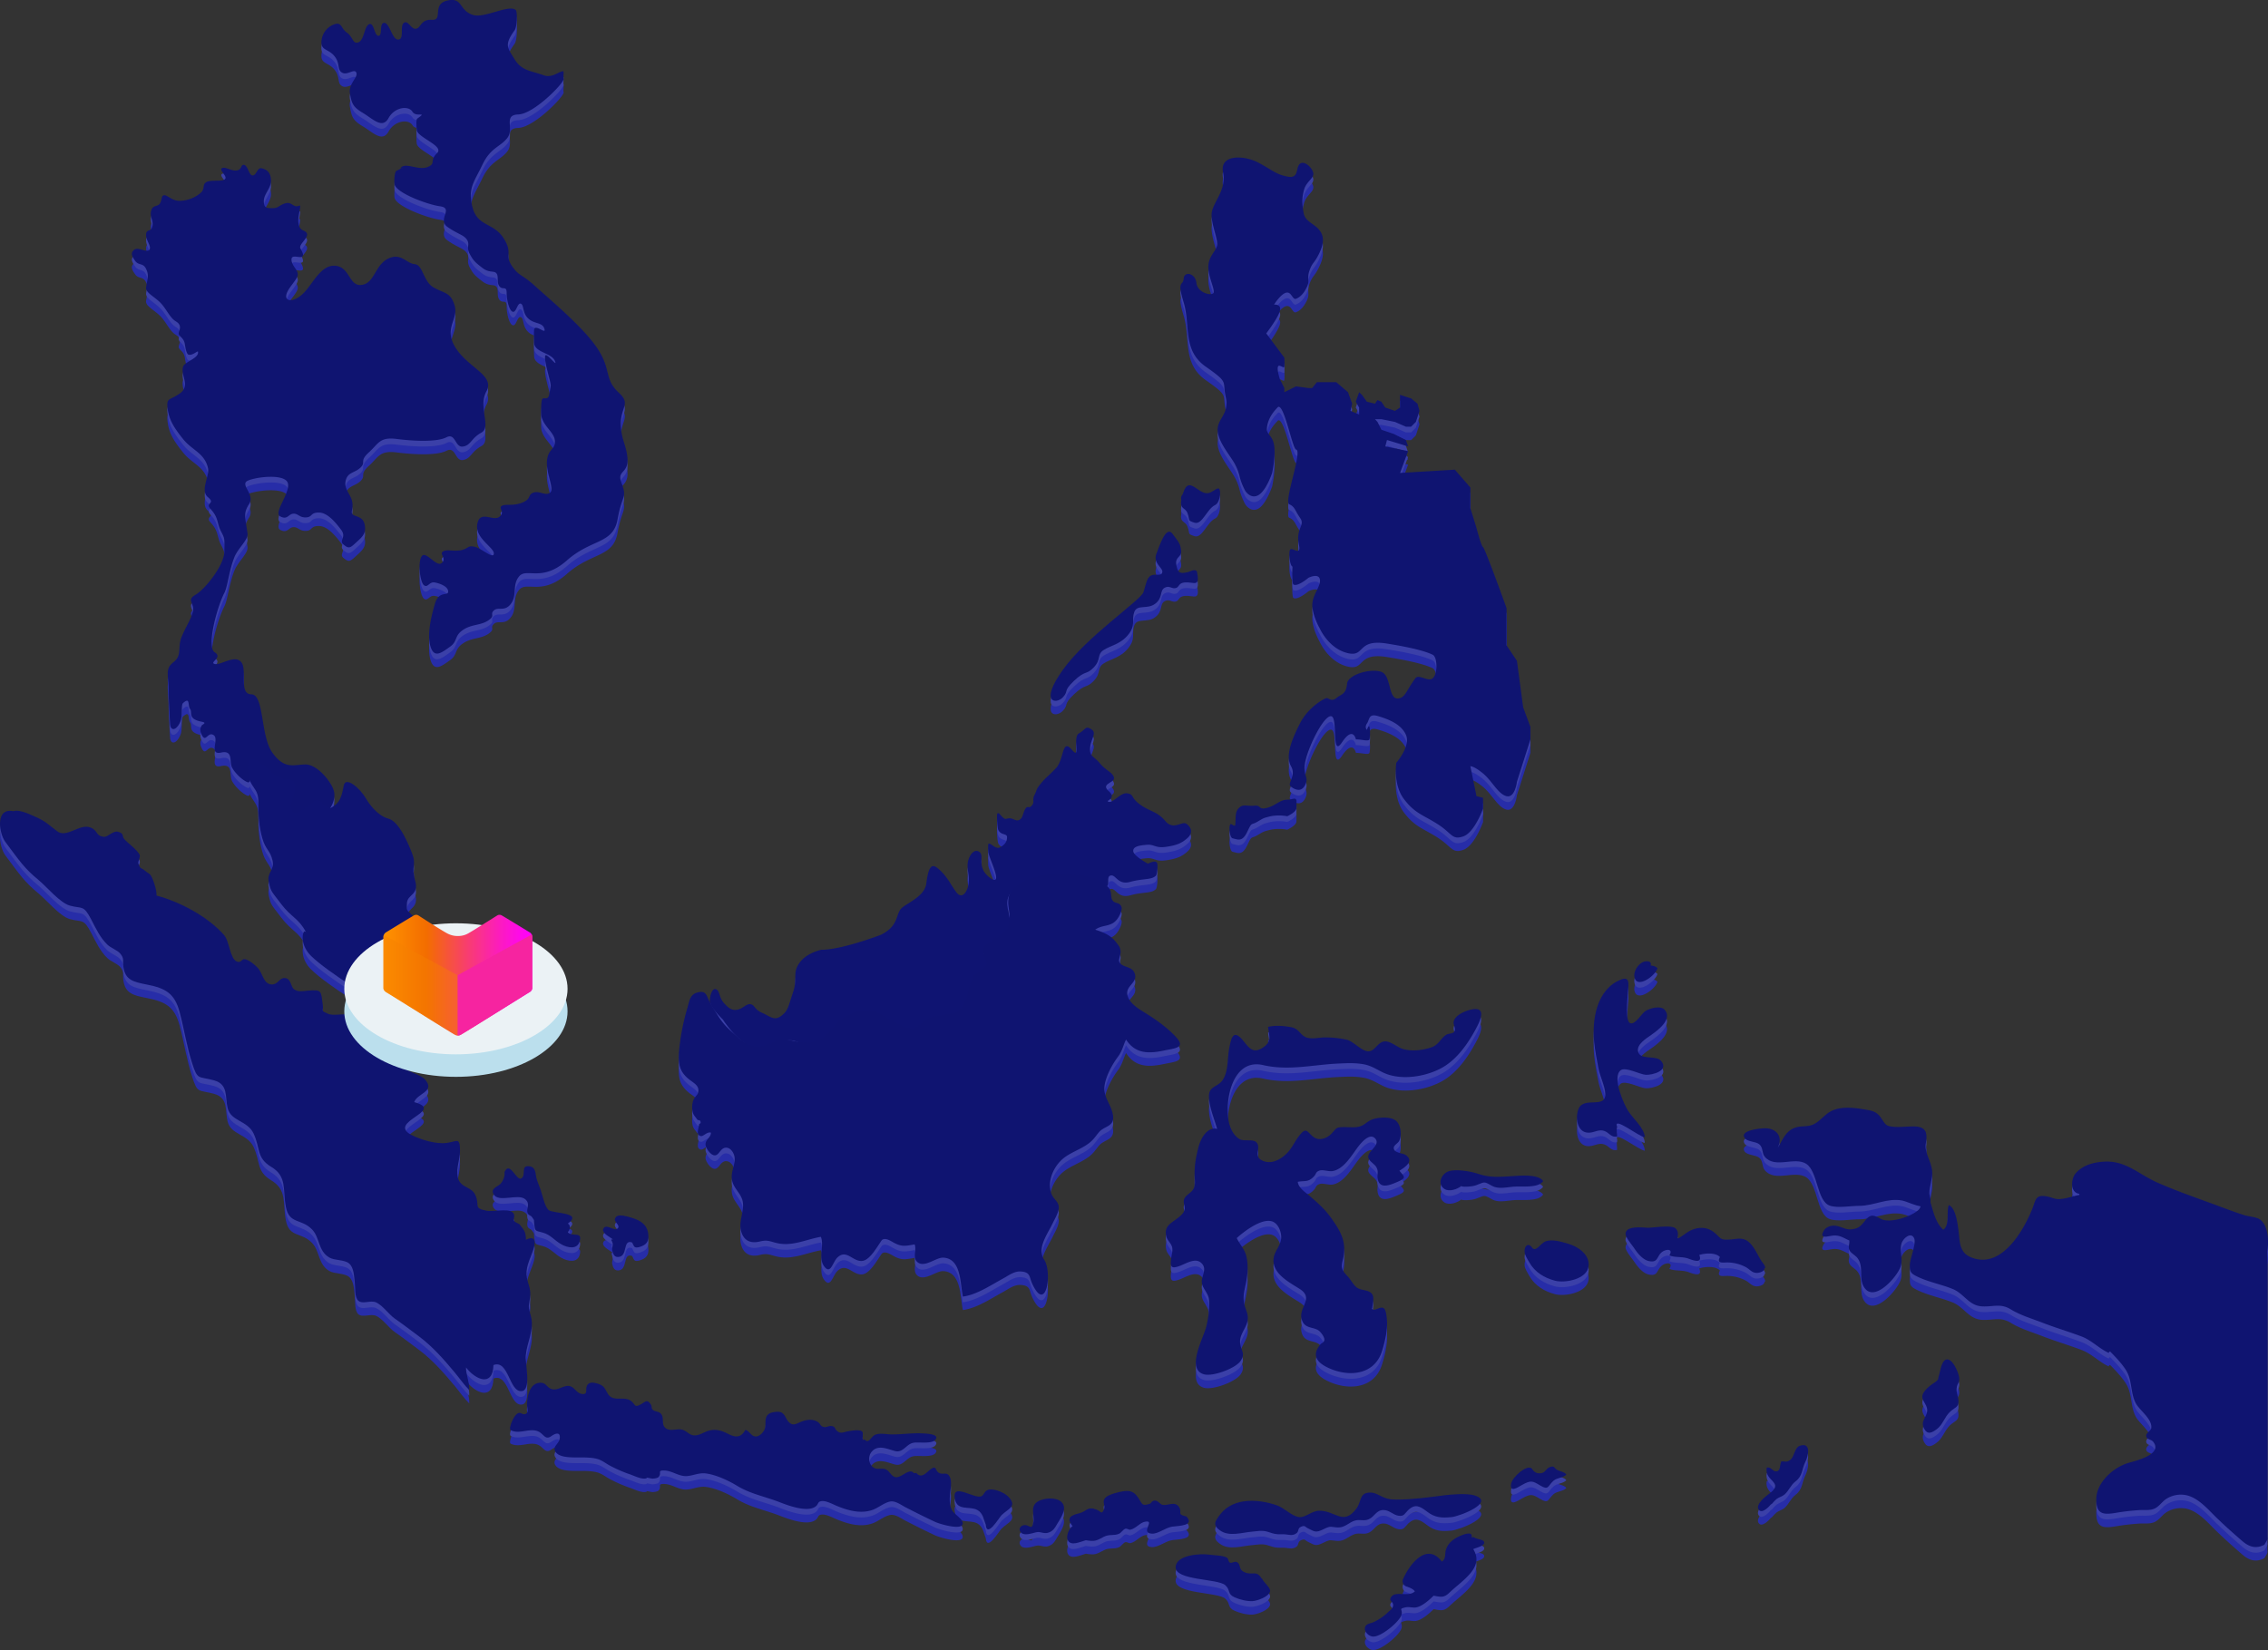<svg xmlns="http://www.w3.org/2000/svg" xmlns:xlink="http://www.w3.org/1999/xlink" viewBox="0 0 2187.48 1591.71"><rect x="0" y="0" width="2187.48" height="1591.71" fill="#333333" stroke="none"/><defs><style>.cls-1{isolation:isolate;}.cls-2{fill:#272da8;}.cls-3{fill:#3b40a8;}.cls-4{fill:#0f1471;}.cls-5{fill:#0f1472;}.cls-6{fill:url(#linear-gradient);}.cls-7{fill:url(#linear-gradient-2);}.cls-8{fill:url(#linear-gradient-3);}.cls-9{fill:url(#linear-gradient-4);}.cls-10{fill:#bbdfed;}.cls-11{fill:#ebf2f5;}.cls-12{fill:url(#linear-gradient-5);}.cls-13{fill:#f624a0;}.cls-13,.cls-14{mix-blend-mode:multiply;}.cls-14{fill:#f58000;opacity:0.41;}</style><linearGradient id="linear-gradient" x1="501.3" y1="1183.16" x2="551.53" y2="1183.16" gradientUnits="userSpaceOnUse"><stop offset="0" stop-color="#070935"/><stop offset="0.28" stop-color="#0f146d"/><stop offset="1" stop-color="#070935"/></linearGradient><linearGradient id="linear-gradient-2" x1="501.3" y1="1182.11" x2="551.53" y2="1182.11" gradientUnits="userSpaceOnUse"><stop offset="0" stop-color="#940"/><stop offset="0.28" stop-color="#914100"/><stop offset="1" stop-color="#9c009c"/></linearGradient><linearGradient id="linear-gradient-3" x1="501.3" y1="1180.07" x2="551.53" y2="1180.07" gradientUnits="userSpaceOnUse"><stop offset="0" stop-color="#c35700"/><stop offset="0.28" stop-color="#be5500"/><stop offset="1" stop-color="#c900c9"/></linearGradient><linearGradient id="linear-gradient-4" x1="501.3" y1="1178.85" x2="551.53" y2="1178.85" gradientUnits="userSpaceOnUse"><stop offset="0" stop-color="#f36d00"/><stop offset="0.28" stop-color="#f36d00"/><stop offset="1" stop-color="#f0f"/></linearGradient><linearGradient id="linear-gradient-5" x1="471.06" y1="1122.32" x2="614.68" y2="1122.32" gradientUnits="userSpaceOnUse"><stop offset="0" stop-color="#ff9200"/><stop offset="0.29" stop-color="#f36d00"/><stop offset="0.32" stop-color="#f4680b"/><stop offset="0.57" stop-color="#f83c72"/><stop offset="0.78" stop-color="#fc1cbe"/><stop offset="0.93" stop-color="#fe08ed"/><stop offset="1" stop-color="#f0f"/></linearGradient></defs><g class="cls-1"><g id="Layer_1" data-name="Layer 1"><g id="Group_236" data-name="Group 236"><g id="Group_235" data-name="Group 235"><path id="Path_1197" data-name="Path 1197" class="cls-2" d="M1315,351.57c14,7.49,16.93,11.3,28.09,13.43s7.71-7.87,11.56-12,11.71,2.58,13.15,8.08-6.42,8.2-8.74,16.44-2,13.85-.47,22.54,10.7,10.28,15.64,17.09,3.19,14.37-1.13,23-6,7.49-8.82,15.4.71,9.15-2.54,16-7,10-10.47,11.3-4.32-7.26-9.62-5.85-11.57,11.48-11.57,11.48,7.51-.77,5.63,6.17-13.14,21.59-13.14,21.59L1340,539.68a52.77,52.77,0,0,1,0,8.71c-.47,2.14-5.1-3-6.17,0s1.88,12.07,1.88,12.07L1340,569v4l11.26-5.64,12.08,1.61h3.49l4.55-5.63h18.78l11.26,9.66,4,11-1.61,7,8.32,3.49v-6.7l-3.22-5.64,3.22-9.12,2.68,2.42,4.82,6.7,7.79,1.88,2.41-3.49,3.76,1.61,3.75,5.64,9.39,3.21,4.83-3.21V575.49l5.63,1.87,5.1,1.61,6.17,5.1,1.87,7-3.48,10.59-4.57,4.56h-5.09l-10.47-4.56L1433.63,599h-6.17l2.41,2.68,3.76,7.51,11.8,4,11.8,5.9,2.15,6.17L1439,619.08l-1.61,6.17,22,4.56-7.78,21.06,52.82-3.18,15,17.23v19.94l5.89,19s4.53,17.68,6.35,18.59,22.67,58.87,22.67,58.87v35.86l10,14.94,6,44.82,7,18.91v12l-13,40.84s-1.8,15.93-10,13.95-13.94-14.69-22.67-21.91-12.24-7-12.24-7l5.9,28.89,6.34,1.61v10.34s-8.14,23.15-19.16,26.89-10.59-2.94-24.89-12-21.79-10.19-32.33-24.14-7.32-34.87-7.32-34.87,13.93-15.94,9.42-26.69-17.44-15.46-26.85-18.3-8.11,3-10.81,7,0,6.3,0,6.3,1.53-5.12,2.43-2.91a36,36,0,0,1,0,12c-1.2,2.26-7.25,0-13.15,0,0,0-2.61-13.26-13.35,2.78s-3.55-24.1-10.46-25.11-21.32,27.78-24.76,42.78,3.49,14.85,0,22.79-9.56,5.75-14,2.44,5.58-9.93,0-19.78.48-25.23,8.61-41.26,24-24.48,25.84-24.48,4.75,3.85,9.28,0,9.46-3.33,10.32-13.87c.67-8.39,21.88-15,32.78-11.5s6,29.47,18.48,25.37c5.24-1.72,6.8-8.65,14.64-19.09,3.39-4.5,12.25,3.92,16.74,0,4.88-4.25,4.62-20.41,0-22.67-8.78-4.29-25.86-7.89-44.37-10.83-29.49-4.66-20.3,13.73-38.27,9.08s-26.16-23.36-26.16-23.36-6.59-11.14-7.32-21.62,8.23-18.74,7.32-25.63-11-1.93-11-1.93-10.71,9.15-14.64,6.44c-1.57-1.08-1.22-19.51,0-22.54,1.31-3.26,3.8,8.39-1.08,5.23-2.64-1.7-3.6-14.8-1.9-16.4,2.2-2.15,10.76,6.68,8.4-4.23-3.49-16.19,6.32-18.76,1.11-26.19s-5-10.83-10.47-13.17,12.93-51.53,6.66-52.74c-3.77-.73-12.24-47.73-18.09-40.53-1.21,1.47-9.33,8.84-10.16,20.21-.44,6,5.87,6.5,7.14,17.21s-2.06,25.62-2.06,25.62-5.63,16.88-13.09,21.29-12.71-3.81-12.71-3.81a62.31,62.31,0,0,1-5.23-12.7,49.28,49.28,0,0,0-7.3-17.3c-4.82-7.6-14.92-20-14.21-30.32s11.32-14.43,7.78-30.39,3.65-13.22-19.2-29.25-14.64-39.86-21.36-62-.68-15.36,0-23,11.28-5.06,12.23,4,12.55,12.37,15.87,10.47-3.64-13.66-4.29-24.21,6.22-15.58,8.17-21.24-5-19.47-5.07-30.58,14.75-23,11.08-40.71S1301,344.09,1315,351.57Z" transform="translate(-101.26 -181.65)"/><path id="Path_1198" data-name="Path 1198" class="cls-2" d="M1242.51,669.92c5.79-18.06,15.33,4.09,25.55,0,4.28-1.71,8.22-6.06,9.49-3.07s.18,12.82-4.37,15c-7.84,3.75-12.45,19.34-19.77,17s-4.08-2-6.81-9.2c-2.24-5.94-7.45-3.29-6-12.67C1239.87,672.56,1241.47,673.17,1242.51,669.92Z" transform="translate(-101.26 -181.65)"/><path id="Path_1199" data-name="Path 1199" class="cls-2" d="M1252.24,757c-15.35-2.33-12.42,3.08-16.41,4.73s-6.65-2.93-11.47,0-1.26,9.56-9,15.35-17.37.16-20.16,8.07,1.82,12.3-5.74,21.71-17.23,10.44-23.88,14.89-2,8.89-9.31,16.59-7.92,2.39-19.08,13-4.65,9.3-10.85,16-23,5.76,0-26.52,75.34-67.23,77.81-75,3.06-13.84,7.29-16,10,1.19,10.86-3.23-9.3-8.47-5.74-17.7,9.47-27.61,15.67-19.23,7.31,9.11,8.22,16-6.17,5.52-4.62,14,4.15,8.26,10.66,7c2.67-.52,6.75-3.66,9.16-.92C1256.83,752,1258,757.82,1252.24,757Z" transform="translate(-101.26 -181.65)"/><path id="Path_1203" data-name="Path 1203" class="cls-2" d="M1310.88,971.83c7.53-.66,3.55,4.21,12,2.21s12.73-8,19.93-8c5.2,0,7.82-2.59,8.86.62.18.47,0,6.24,0,7.35,0,4-8.86,8-8.86,8a42.78,42.78,0,0,0-16,0c-7.08,1.77-6.42,1.55-12.85,5.32s-4.88-.44-9.75,9.75-9.07,7.3-14.17,6.2c-2.55-.55-3.76-10.42-2.27-13.29,1-1.84,4.59,3.3,4.93,0,.66-6.64-.56-12,3.54-16S1303.35,972.49,1310.88,971.83Z" transform="translate(-101.26 -181.65)"/></g></g><g id="Group_238" data-name="Group 238"><path id="Path_1209" data-name="Path 1209" class="cls-2" d="M516.56,818.56c-3.62-11.5.42-28.7,4.21-41.62s12.76-7,12.76-11.66-7.2-7.63-12.76-8.75S514,762,510.2,759.19s-6.23-22.35-2.17-28,14.21,11,19.27,6.52-2.51-8.45,1.06-11,10.21.08,17.49-1.33S552,720.5,559,722.08s18.38,12.42,18.58,6.49S559,713.7,561.62,700s15.14-2.11,21.21-6.76-1.31-8.4,2.38-10.6,11.27.49,20.15-3.32,4.51-7.34,10.33-9.47,11.8,3.54,16.17,0-3.94-18.33-3.05-30.35,7.73-10.55,7.69-19-10.35-13.67-13-24c-.65-2.55-.25-13.33.28-15.55,1.11-4.89,5.72,1.2,7.12-5.52,1.85-8.92,1.91-8.44.68-13.79s-5.47-19.36-4.51-23.63,12.49,12.31,9.41,4.81-17.91-8-19.87-16c-.34-1.35-.63-13.43,0-14.84,1.84-4.29,11.39,5.59,9.8,0-1.91-6.73-9.43-4.45-15.5-9.94s-4-13.15-7.29-14.44-4.29,8.58-7.69,7.82-6-10.94-6-18.23-3.88-2.47-6.89-6.27-.56-9.37-2.89-12.49-6.67,0-13.67-5.4-8.61-6.82-12.2-13.51.54-8.82-2.65-13.65-9-5.35-18.92-12.41,6.7-18-7.22-19.84c-11.56-1.54-42.47-12.83-43.73-21.43-.21-1.18-.52-11.61,2.1-12.9,15.5-7.58-.34.61,4.67-3.49s16.53,3.36,25.1,0,1.48-6,9.18-13.44c7.33-7-19.35-15.1-19.63-22.54-.06-.58-.89-9.73.5-10.72,10.51-7.58-1-.68-4.64-6.71S482,297.72,476,308.57s-15.26.62-25-5.17-10.56-9.47-12.23-18.6,8-15.51,6.2-20-8.42,2.7-13.61,0S429.64,256.2,424,249s-12.82-5.47-12.75-13.53A18.78,18.78,0,0,1,424,218c7.14-2.31,6.14,4.32,11.89,8.16s5.59,11.61,11.2,9.24,5.36-15.09,10.16-17.4,5,11.51,9.13,11.19.33-12.49,5.52-12.49,7.63,16.68,13.61,16.12,1.06-13.23,5.34-16.12,6.51,6.26,11.54,5.69,4.31-9.3,15.51-8.61-.52-15.16,14.81-18.61,10.81,9.81,25.15,14c10.86,3.14,34.41-10.49,40.86-4.84,1.63,1.39,1.43,16-1.08,19.49-10.34,14.32-6.91,16.81,0,28.1s16.49,11.08,28,15.34c8.45,3.12,15.41-4.44,19-3.82.67.08-.39,6.21.34,7.43-.79,5-29,33.74-43.83,34.19s-3.65,13.72-10.51,22.59-16.15,9.18-24.15,26-14.29,22.59-9.47,41.08,20,14.54,29.68,29.29,1,16.16,8.09,26.8,9.55,7.84,22.92,20.1,46.46,39.47,60,60.21,5.94,29.12,20.68,42.61-5.87,14.8,4.82,48-8.36,23.28-2.57,38.52.59,11.08-3.71,35.25S672,714.07,648,735.27s-38.68,6.89-45.87,15.17-1.85,18.24-8,26.51-12.46,2.59-16.61,6.61,2,4.77-5.52,9.69-15.7,3.27-24.26,9.08-4.82,10.8-12.52,16.23S520.18,830.05,516.56,818.56Z" transform="translate(-101.26 -181.65)"/></g><g id="Group_237" data-name="Group 237"><path id="Path_1206" data-name="Path 1206" class="cls-2" d="M329.69,359.06c5.4-.8,3.51-6.34,7.2-5.3s4.4,10.13,8.09,10.13,4.34-8,8.75-6.89,8.38,3.25,8.9,11.15-6.91,13.25-6.91,20.44,3.21,6.84,8.81,6.84,6.32-3.31,12.46-4.77,7.16,4.91,12.87,2.39c3.89-1.73-6.5,19.75,4,24s-5.53,12.61-2.8,17.36c8.6,15-7.94,3.51-8.6,9.94s6.9,10.74,5.95,15.8-10.45,13.22-11.12,19.66,8.75,6.09,17.5-3.18,16.43-27.17,30.34-25.57,12.66,20.12,25.06,18.41,12.62-18.91,25.19-25.22,17.76,4.55,25.84,5.21,8.09,16.56,18.17,22.42,16.65,4.36,20.44,17.8-11.31,21.67,1.15,40.89,37.77,26.25,29.43,41.55,5.17,34.33-4.84,39.83-10.07,12.32-17.83,13.46-6.89-13.59-15.9-8.92-31.09,3.76-47.81,1.61-17.5,4.32-27,12.95-2.44,9.18-8,14.58-12.32,4.26-14.33,12.54,4.72,12.61,6.29,20.59-3.54,11.33,3,13.47,8.89,4.61,9.38,11.42-4.12,10.08-9.38,15-6.7,5.23-11.43,1.23,3.31-6.84-2.34-14.28S417,689,408.65,689.05s-5.75,4.43-12.24,4.69-7.58-3.94-12.34-3.57-5.4,6.22-12.44,2.65,9.59-22.35,7.34-31.88-29.57-6.52-38.39-2.78,7,13.08,1,22.56S337.84,693,340,709.37c.79,6-9.17,14-12.64,22.68-5.38,13.49-6.43,28.23-9.73,34.56-7,13.52-17.5,52.11-9.27,57.26s-5.68,9.73,0,11.27,19.26-9.37,25.51-1.86-2.64,31,9.85,31.12,8.58,40.06,20.24,56.26,19.75,11.66,31.67,11.4,25.58,17.36,27.71,25.71-3.49,18.71-9.55,22.4S407,974,400.85,974.59s-12.66,14.46-19.83,9,3.8-15.44.52-22.9-4.73-1.75-13.62-7S353.39,940.1,347.11,939s-2.56,12-7.2,10.16-11.74-8.39-14.77-14,1.53-17.21-10.67-14.56-1.47-13.18-7.15-16.86-7.53,7.57-11.33,0c-2.39-4.79-1.59-6.93,0-9.51.57-.73,5.23-2.37,0-3.36-14.24-2.7-8.77-9-11.34-12.29s.4-12.19-6.89-5.7c-1.92,1.71-.48,12.51-2.25,17.11-3.11,8.07-8.77,10.79-10.08,4.23-.31-1.58-1.59-28.55-1.59-31.81,0-17.55-3.71-22.46,4.91-29.19s3.19-14.12,8.08-25.22,8-14.73,10.34-23.06-6.76-11.14,2.65-16.57S317.4,739.88,317.6,727s.73-12.33-3.25-20-2.12-12.66-9.54-20.88c-6.72-6.72,5-5.3-2.92-11.8s1.7-20.49,0-28.09c-3.23-14.55-15.28-17.18-23.85-27.84s-13.73-18.45-15.11-29.62,2.11-7.49,12.19-14.91S274.81,555.92,278,548c1.87-4.57,15.61-8,14.18-14.18-.24-1.05-5,3.79-8.88,3-1.82-.32-2.95-4.73-3.71-9.95-1-6.84-5.84-7.37-6-10.6-.07-2.54,4.24-7.48-2.77-11.66-5.92-3.53-9.17-12.29-15-18.09-6.27-6.26-14.48-9.7-13.67-14.72,1.47-9.14,2.94-11.56,0-17.76s-7.09-2.89-10.59-7.82-4.48-7.72-.79-10.7,12.3,3.33,14.58,0-3.45-8.85-3.2-14.64,5.07-2.08,6.12-8.09-2.88-9-1.2-15,6.76-3.22,8.75-7.42.79-6.94,3.71-7.39,7.61,5.4,14.72,5.4a32.24,32.24,0,0,0,19.74-7c5.8-4.47,1.84-8.2,6.1-10.94s15.42-.18,18.16-3-5.88-8.37-3-10.47S324.29,359.88,329.69,359.06Z" transform="translate(-101.26 -181.65)"/></g><g id="Group_232" data-name="Group 232"><g id="Group_231" data-name="Group 231"><path id="Path_1175" data-name="Path 1175" class="cls-2" d="M340.62,941.07c1.27,12.83,10.06,13.52,9.82,26.82s.74,24.74,3.93,35.72,7.41,11.09,9.71,20.92-5.71,11.38-3.58,21.09,2.86,8.94,12.13,21.27,16.82,13.71,23.58,26.64c2.65,5-.09-2.19-1.85,0s-3.05,13.49,7.05,23.35c16.6,16.18,61.47,42.84,61.47,42.84L493,1174.78s-9.33-6-9.07-4.68c.45,2.38,11.83,16.88,16.41,17.69,5.62,1,3.47-6.94,15.14-9s22.54,17.46,23.93,0-19.28-58-27.37-57.15-9.26-4.32-12.89-15.09,7.64-19.18,1.1-27.27-6.86-4-6.53-13.18,12.15-7.74,7.87-22.31,2-13.48-3.13-26.64c-2.68-6.88-11.92-30.06-22.54-32.83s-18.8-14.45-21.67-19.41c-6-10.41-19.93-21.88-21.49-12.31-2.43,14.79-6.15,17.21-11,20.57-6.38,4.43-10.11-9.8-16.87-5.89s-15.35,15-21.6,9.73,11.28-28.25-3.3-30.35-17.66-8.45-27.37-16.08S339.34,928.24,340.62,941.07Z" transform="translate(-101.26 -181.65)"/><path id="Path_1177" data-name="Path 1177" class="cls-2" d="M798.47,1178.11s14.6,23.17,31.54,28.1,15.56-7.25,30.5-8.11,13.52,10.67,35.31,1.5,12.33-17.13,22.69-21.79,13.54-4.06,28.85-1,30.21,19.46,40.7,9.68,14.14-8.18,25.52-7.91,14.12-9.63,23.83-21.86-6.56-16.79,12.93-23.63-4.62-15.9,0-22.66,16.92-.76,23.79-16-11.46-30.6,7.72-43.8,58.8-8.08,76.72-1.61,8-7.86,13.51-9.71,6.83,9.48,19.31,6,20.44-1.62,24.73-6c1.24-1.27,2.13-10.34,1.06-12.31-1.66-3.19-8.65.78-8.65.78s-13.82-7.29-14.26-12,6.22-5.67,13.29-6.24,8,3.46,18.26,2,15.37-3.56,21-8.73,3-10.54-1.27-13.52-12.49,6.76-20.35-2.66-14.89-9-24.39-15.95-5.48-9.62-12.13-10.75-13.5,9.38-18,8.21,8.44-2.78,0-10.29,6.12-7.91,5-13.06-7.93-6.87-13.68-13.93-9.83-6-9.34-14.62,7-14.42,1.17-18.14-5.25.21-11.94,4,2.6,26.81-7,15.6-7.13,9.6-15.2,18-8.54,7.71-14.08,14.19-3.91,6.52-6.53,11.49.41,6.64-2.58,10.27-3.78-.55-6.23,3.11-2.3,9.62-6.4,11-5.51-3.17-11.92-1.25c-3.65,1.1-7.2-7.72-8.76-5-.71,1.21-.12,13.81,1,15.95,2.67,5,8.36,3.06,8.36,6.66s-1.35,7.13-7,10c-4.39,2.19-9.27-5.45-11.1-3.3a53,53,0,0,0,0,7.77c.88,5.95,11.06,25.69,6.35,26.79-2.36.54-8.68-4.55-10.85-8.74-4.34-8.36,0-14.85-3.85-18s-8.48,0-10.88,7.66,2,15.77,0,24.24-6.77,13.34-11.79,6.5-8.27-14-14.92-20.35-11.18-9.09-13.84,12.18c-1.5,12-17.14,18.18-23.5,23.5s-2.2,17-20.24,26c-42.19,15.6-57.21,14.4-57.21,14.4s-14.17,2.62-21.34,12.63-1.57,14.89-6.3,28.6-4.4,17.29-11.25,22.54-11.08.3-18.5-2.89-6.55-6.85-10.63-8.21-7.85,4.3-13.41,5.2-8.44-1.69-12.94-6.58-3.8-11.67-7.4-13.17-5.84,5.25-6.12,11.09S798.47,1178.11,798.47,1178.11Z" transform="translate(-101.26 -181.65)"/></g></g><path class="cls-2" d="M114.32,977.18c-18.11-3.84-13.87,21.66-8,29.45,14.09,18.84,18.42,25.61,32.2,36.95,7.7,6.34,20.57,22,30.18,24.65,11.8,3.3,12.95-1.26,20.62,13.5,4.45,8.57,8.63,17.62,15.6,24.22,3.15,3,9.55,5.35,12.06,8.25,4.44,5.1,2.47,6.87,3.25,12.88,1.72,13.1,9.87,14.76,22.89,17.33,17.93,3.53,26.67,8.49,31.46,26.74,4.29,16.3,6.81,33,12,49.08,5.32,16.68,5.84,12.37,21,16.5,14.15,3.86,10.61,15.88,13.18,26.63,3.12,13.09,19.14,11.94,25.11,24.74,6.69,14.32,2.54,23.45,17,32.12,15.53,9.31,10.94,22,14.09,38.48,3.27,17.19,14.86,11.06,25.27,21.88,7.65,7.94,5.71,20.56,16.51,27,5.26,3.13,14.66,2,19.16,5.77,4.91,4.15,4.81,12.77,5.55,18.61.55,4.4-.39,14.29,3.53,17.49,4.29,3.5,11.76-.88,17.05,1.51,6.42,2.89,12.14,11.55,18.13,15.7,8.16,5.65,15.93,11.64,23.9,17.61,12.56,9.42,23.87,22.36,33.87,34.37,4.6,5.53,9,12,13.94,16.82.28-7.65-3.29-15-3.13-21.74,9.26,12,25.87,19.12,26.47-2.32,14.68-5.62,15.09,26.15,27.14,25.17,9.75-.79,3.38-26.45,4-34.22,1.13-13.07,8.39-24.56,5.06-37.77-2.07-8.18-2.76-7.25-1.31-15.73,1.36-8,.41-10.71-1.71-17.69-3.09-10.14-.27-16.7,4.22-28.18,2.83-7.22,5.26-17.84-6.11-12.46.16-8.67-2.91-10.23-6.19-14.93-.12-.18-4.25-2-5.1-3-1.82-2.12,2.46-5.65-2.16-8.92s-18.6.06-24.51-1.12c-13.48-2.68-5.88-4.87-11-15.55-3.42-7.18-12.07-6.42-15.7-13.71-4.14-8.34,1.24-20,1.13-28.62-.17-13.64-2.79-8.79-13.07-7.5-10.06,1.26-24.36-3-33.17-7.39-25.94-13,33.19-23.53,2-32,3.14-8.68,20-9.94,11.07-21.14-5.06-6.3-17.69-7.17-23.68-14.46-7.51-9.14-5.26-31.66-18.66-35.37-7.53-2.09-11.18,4.24-18.16,4.91-3.91-9.14-.42-14.79-12.14-18.1-6.35-1.79-16.1,1.41-21.71-1.13-7.41-3.36-3.94-1.66-4.88-8.64-1.83-13.61-.66-14.81-14.62-13.57-5.65.5-9.12,1.31-13-1.31-3.22-2.14-2.89-10.2-8.46-10.84-5.83-.68-6.9,6.21-12.82,6.16-8.41-.07-8.75-10.48-13.71-15.92-2.68-2.94-8.1-7.39-12-8.39s-3.79,4.07-8.21,2.21c-6.92-2.9-7-19.59-12.52-25.75-15.94-17.9-42.44-31.88-65-37.91.12-4.8-1.58-10.25-3.3-14.69-3-7.69-3.75-5.7-7.78-9.26-3.75-3.32-4.31-1-6.29-6.53-1-2.71,2-6,1.14-8.56-1.39-4.2-11.56-11.68-14.84-15.36-2.68-3,.37-5.53-6.36-7.2-4.39-1.09-9.63,5.18-13,4.93-8.51-.64-5.63-5.68-12.89-8.82-10.79-4.67-23.4,10.86-32.87,3.2-13.53-10.95-14-10.58-23.59-15C128.09,979.22,118.72,975.29,114.32,977.18Z" transform="translate(-101.26 -181.65)"/><path class="cls-2" d="M587.84,1325.27c.64,3.47-1.05,8.27-4,11.44-2.32,2.49-9.75,4.2-6.57,9.89,4.79,8.58,23.58-1,30.54,4.83,5.29,4.47,1,8.76,2.12,12.71.93,3.28,3,2.35,4.57,4.73,2.65,3.89,1.42,1.29,2,6,.87,7.35.36,6.71,8.08,8.71s11.13,7.48,18.28,11.45c5.64,3.13,15.39,5.55,17.62-3.43,2.34-9.43-7.05-3.54-11.5-8.18,1.65-3.08,3.39-5.91,0-8.53,15-10.89-14-9.49-18.4-12.9-4-3.09-6.11-14.65-7.84-19.52-1.35-3.78-3.21-8-4.16-11.71s-.27-10.18-6.56-11.08c-9.24-1.32-2.85,8.31-7.87,11.64C599.46,1334.45,592.91,1313.71,587.84,1325.27Z" transform="translate(-101.26 -181.65)"/><path class="cls-2" d="M692.46,1390.33c-1.34-1.64-11-5.89-9.42-10.09,2.21-6,10.34,2,13.47-.28,4.87-3.61-6.08-7.09-.71-11.78,3.06-2.67,11.53.23,14.81,1.19,8.13,2.39,14.88,6.42,15.91,15.74.62,5.57-.69,9.43-6.23,11.61-1.67.66-4.46,1.76-6.4,1s-2.09-4.34-3.45-4.74c-8.91-2.58-3.19,14.09-13.24,14.18-3.72,0-4.73-3.33-5.44-6.29-.55-2.32,1-4.65.36-7.18C691.54,1391.36,689.39,1389.71,692.46,1390.33Z" transform="translate(-101.26 -181.65)"/><path class="cls-2" d="M786.36,1162.29c-3.88-6.46-3.23-12.87-12.59-10.22-7.2,2-7.62,8.32-9.56,15a213.05,213.05,0,0,0-8,41.46c-1.05,12.78.41,20.58,11.18,28.42,4.88,3.55,9,6.12,6.93,12.44-.5,1.48-3.36,3.88-4.21,6.2a19.89,19.89,0,0,0-1.18,9.21c.47,5,2,5.8,4.66,9.55,1.26,1.76,2.89-.2,3.42,2.69.3,1.61-1.51,1.42-1.55,2.63-.12,3-3.32,9.53,1.54,10.83,2.64.7,6-4.37,9.94-3.3.23,4.69-5.54,6.49-5.16,11.77.25,3.49,5.26,10.61,9.28,10.13,4.24-.51,5.37-8.23,11.44-7.31,4.37.66,7.17,6.19,7.36,10.11.34,6.76-3.67,12.94-2.73,20.15,1,8.07,7.71,12.58,10,19.7,3.09,9.86-3.7,19.73-1.23,29.9,2.37,9.75,9.21,12.75,18.14,10.57,7.43-1.82,9.12-.25,16.35,1.47,14.85,3.54,28-3.42,42.58-6,3.51,8.17-2.76,20.42,3.13,28.43,6.3,8.57,8.22-3.93,12.72-8.33,9-8.84,15,4.38,24.35,3.11,7.66-1,15-15.34,18.83-20.25,3-2.09,7.12.25,10.12,2,8.3,4.8,11.61,4.08,21.29,2.35,2.19,5-2.21,12.56,2.48,16.88,6.8,6.28,18.11-4.49,25.24-4.1,17.58,1,16.13,25.37,18.82,37.56,13.51-1.79,27-11.07,38.81-17.45,5.53-3,10.77-7.32,17.46-6.74,9.18.8,7.56,5.21,10.69,11.95,13.46,29,19.5-11.25,11.45-23.32-7.35-11,3-24.22,8.57-35.86,1.92-4,6.21-11,5.44-15.92-.69-4.47-4.94-6.93-6.69-11-5.17-12.08,1.67-27.4,11.47-35.23,6.31-5,14.79-8,21.72-12.5,6.54-4.29,7.9-7.07,12.12-12.26,5.5-6.75,15.73-5.14,13.63-17.16-1.83-10.45-9.59-17-8-28.13,1.39-9.49,7.5-20.48,13.13-28.06,4.14-5.58,4.82-10.82,7.59-16.25,9.22,14.38,22.76,13.55,37.24,10.46,9.65-2.06,20.52-2.33,11.15-12.63-8.54-9.38-20-17.44-30.87-24.12-5.93-3.63-15.56-9.49-16.4-17.86s10.83-11,7-20.19c-2.86-6.94-12.46-4.84-14.72-10.81-.78-2.07,1.61-7.2,1.35-9.75-.45-4.39-1.59-5.28-4-8.53-5.56-7.35-12.23-9.87-20.51-12.56,7.74-5.54,16.17-1.85,22.21-11.66,1.43-2.3,4.29-7.66,3-10.58-2.07-4.75-6-2.46-8.5-6-1.92-2.7-.78-7.58-2.72-10.75-1.75-2.86-4.1-4.31-6.79-6.14-9.71-6.62-20.08-7.49-31.6-8.24-18.14-1.18-40.1.66-54.21,13.51-15.54,14.17,11.24,36.28-19.61,48.36-3.69,6.72-13.47,5.77-8.74,16.91,4.82,11.35,1.44,9.87-7.34,16.61-6.93,5.31-7,16.63-10.23,24.81-4.52,11.51-8,13.2-19.82,15.29-5.06.9-10.18,1.25-15.07,3-5.82,2.11-9.54,7.55-14.74,9.74-7.26,3.06-20.89-7.34-28.06-10.74-4.06-1.93-7.6-5.1-12.09-5.92-10.93-2-26.37,3.3-33.81,11-7.59,7.85-12.06,16.76-23.12,19-8.9,1.78-16.61-.27-25.29-2.1-10.24-2.15-16.12,5.15-25,6.46-8.14,1.2-15.77-2.44-21.52-7.46C798.43,1182.41,798.43,1182.41,786.36,1162.29Z" transform="translate(-101.26 -181.65)"/><path class="cls-2" d="M1424.2,1456.73c2.41,3.86,7.75-2.41,11.6-.2,2.39,1.38,2.93,8.86,3.15,11.27.89,9.36-1.94,21.07-4.67,29.91-7.49,24.2-33.55,25.49-53,15.85-10.72-5.33-14.5-12.21-6.75-21.79,1.6-2,3.82-1.84,4.08-4.81.21-2.45-3.4-7.38-5.4-8.8-5.07-3.6-12.43-1.9-15.65-8.7-6.18-13,12.64-21.74-3-31.66-9.88-6.27-26.8-14.92-24.91-29.41,1-7.45,7.19-12.21,7.34-20.19.11-5.63-3-13.25-8.45-15.26-10.13-3.7-27.48,9.59-34.45,16,3.47,7.16,8.16,10.85,9.7,19.48,1.59,8.85.66,17-1.17,25.67-1.35,6.39-2.78,12.12-1.21,18.66,1.53,6.36,4.75,10.61,2.71,17.61s-7.88,12.59-6.69,20.59c1,6.91,5,9.14.64,16.11-4.69,7.46-26.59,15.48-35.2,13.36-18.14-4.47-.91-35.14,1.7-45.56,2-7.78,3.79-19.25,2.68-27.16-.78-5.58-5.81-10-6.74-15.09-1.11-6.06,4.75-12.48.74-18.13-5.53-7.8-15.11-1.39-21.58,1.08-8.76,3.35-10.09,1.63-8.69-8,.55-3.75,1.56-6.33.78-9.84s-4.6-6.64-5.46-9.94c-2.46-9.4,2.74-12.21,9.07-16.82,3-2.22,7.54-5.47,8.36-9.35s-1.77-6.55-.36-10.28c1.63-4.3,7-5.85,9.13-10.1,1.87-3.84,1.14-7.45,1-11.61-.41-10.29,1.15-18.61,3.69-28.44,2.26-8.71,8.5-19.77,18-17.56-2.68-9.52-7.61-20.85-7.91-31-.31-10.56,8.61-9.07,13.36-16.35,5.52-8.49,4.32-20.69,6.18-30.31s3.66-19,12.94-8.08c5.15,6.06,9.18,13.58,18.44,8,10.44-6.26,7.09-11.4,6.09-20.67,6.89-1.66,15.29-1,22.08.25,7.41,1.36,8,6.13,13.38,9.25,5.15,3,14,.64,19.57.63a97.64,97.64,0,0,1,20.7,2.19c7.08,1.55,15.55,12.66,22.46,11.1,5.57-1.26,8.24-9.59,15-9.45,5.8.12,11.74,6.07,17.67,7.57,8.54,2.16,18.29,1,26.71-1.84,7.28-2.41,8.65-8.65,14.66-12.31,1.72-1,6-.8,7.33-2.73,2-3-1-6.41-.57-9.38.92-6.35,10.73-10.67,16.91-12,16-3.53,8.26,11.78,4.2,19.23-7.6,14-17.78,28.56-31.8,36.59-15.78,9-40.18,13-57.12,5-6.75-3.2-11.36-6.6-18.7-8-8.33-1.54-15.93-1.14-24.39-.77-25.12,1.13-47.94,7.22-73,1.49-28.86-6.61-37.17,32.76-33,54.44,1.21,6.25,4.7,13.78,10.58,17.06,4.23,2.35,13.16-.51,16.25,3.19,4.84,5.77-3.88,13.61,6.29,17.75,7.72,3.15,15.41-.69,21-5.5,6.31-5.39,8.59-11.74,13.38-18.19,8.09-10.9,8.23-2.82,15.54,1.43,5.2,3,12.17,0,15.88-3.85,5.2-5.42,3.94-6.56,13.25-6.49,4.17,0,8.5.53,12.76-.28,5.47-1,7.67-4.46,12.37-6.64,5.63-2.61,18.59-3.62,23.83.67,5,4.09,6,14.16,3.29,19.5-1.2,2.36-5.2,4.16-5.27,6.69-.16,5.22,8.62,4.86,11.77,7.15,7.59,5.5.27,10.9-6.3,15,5,6.18,7.18,6.85-2.5,11-7,3-16.77,7-18.52-3.42-.77-4.57,1.24-6.31-1.16-10.9-1.64-3.14-7.27-5.9-7.86-9.49-1-6.12,12.62-12,6.47-18.47-5.34-5.6-13.72,4.75-16.63,8.63-6.17,8.24-13.51,21.15-24.36,23-3.82.64-9.43-1.82-13-.34-3.36,1.39-2.58,3-4.85,5.41-5.53,6-8.82,3.93-15.65,5.26.64,5.88,7.2,10,11.3,13.48,8,6.85,14.84,12.88,20.92,21.44,9.47,13.32,15.35,23.37,11.28,40.31-2,8.2-1.16,9.86,4.75,16.09,3,3.21,5.32,8,8.45,10.47,4.55,3.64,12.4,1.73,15.39,7.21,1.72,3.14,0,10.11-.38,13.34C1423.7,1456.23,1424.82,1458,1424.2,1456.73Z" transform="translate(-101.26 -181.65)"/><path class="cls-2" d="M1510.72,1338.69c-4,3.21-11.74,5.8-16.28,2.85-7.16-4.68-3.18-14.42,3.84-17s22,.07,28.53,2.35c11.27,3.92,20.26,3,32.61,2.31,7.43-.43,25.39-2.37,30.22,4.7-4.85,7.26-21,4.71-28.77,5.43-7.1.67-14.75,2.51-20.64-.83-8.31-4.71-6.65-3.65-15.36-.54C1520.27,1339.64,1510.58,1339.71,1510.72,1338.69Z" transform="translate(-101.26 -181.65)"/><path class="cls-2" d="M1579.13,1398.38c-3.7-5.57-7.86-2-7.39,4,.24,3.14,3.13,7.51,4.77,10.35,5.28,9.19,14.33,14.61,24.59,17.31,9.59,2.53,31.12-1.35,32.37-14.28,1.08-11.18-10.54-18.73-19.48-21.3-6.9-2-15.3-4.78-22.14-2.36C1587.42,1393.72,1582.7,1402.64,1579.13,1398.38Z" transform="translate(-101.26 -181.65)"/><path class="cls-2" d="M1661,1281.68c-1,2.68.23,6.15-.1,9.29-5.52,1.22-7.69-3.67-11.95-5.28-5.12-2-9,.94-14,1.5-11.79,1.35-14.81-12.93-11.41-22.43,4.76-13.29,26.84.37,26-15.33-.38-7.31-5.1-16.5-6.56-24.07-1.63-8.51-3.3-16.85-4.17-25.54-2.2-21.93,2.43-51.09,26-60.33,9.85-3.86,6.7,7.32,6.35,14.86-.18,4-2.57,25.43,2.46,27.28,4.8,1.76,11.19-9.52,14.46-11.62,4.24-2.73,14.83-5.84,18.77-1.29,7.94,9.18-6.95,20-13.07,24.27-4.37,3.08-13.93,8.88-12.7,15.62,1.69,9.25,17.16,3.42,22.21,9.3,8.27,9.62-8.53,13.82-14.67,13.5-5.62-.3-19.73-8.06-24.34-4.31-8.44,6.87,3.24,32.79,7.39,39.28,4.51,7.06,15.66,16.54,16,25.27C1682.11,1291.32,1656.55,1270.62,1661,1281.68Z" transform="translate(-101.26 -181.65)"/><path class="cls-2" d="M1699.86,1128.76c-1.78,6.84-19.59,20.13-22.14,8.62-1.25-5.68,3.78-13.57,9.43-15.16,2.78-.78,7.58-.41,6.08,3.7,2.61.41,5,.71,6.69,2.84a7.2,7.2,0,0,1-2.75,3.35" transform="translate(-101.26 -181.65)"/><path class="cls-2" d="M1802.47,1416.49c2.41,3.71-3.22,6-6.7,6-4.8,0-6.59-3.23-10.38-5.38a38.25,38.25,0,0,0-18.35-4.68c-4.17,0-10.34,1.29-6.92-5.19-4.1-4.63-14.53-3.75-19.92-2.07,3.48,8.8-6,5.21-10.42,3.57-6-2.21-12.81-.81-18.45-3.12,4.48-7-4.21-6.32-8.07-2.39-4.17,4.25-3.2,9.71-11.76,7.84-5.9-1.3-11-7.78-14.12-12.47-2-3-8.31-10.37-8.25-13.67.13-8.47,16.57-6,22-6,4.9,0,22.44-2.9,26.17.64,6.68,6.33-4.92,15.32,10.27,4.56,8.65-6.13,19.38-7.26,27.63-.15,5.88,5.07,5,6.92,14.22,6.36,6.28-.38,11.54-2.32,17,1.23,6.15,4,9.63,13,13.46,19,1.67,2.61,3.74,4.27,4,7.49C1801.44,1417,1799.41,1415.34,1802.47,1416.49Z" transform="translate(-101.26 -181.65)"/><path class="cls-2" d="M1815.89,1301.8c5.46-10.73-1.29-18.72-12-18.82-5.44,0-24.63,2.1-20.06,9.25,2.59,4,10.74,3.26,14.26,6.21,3.89,3.25,2.38,8.46,5.23,11.94,9.83,12,28.91-.45,40.16,7s10,35.84,22.62,40.24c7.44,2.6,20,.2,28.29.2,14.36,0,27.33-8,41.79-5.06,6.38,1.29,21.28,10,26,3.22,2.52-3.63-.1-6.54-.06-10.55.07-6.66,3.12-13.23,2.76-20.17-.57-11-8-18.16-6.08-28.3,4-21.41-13.69-14.51-29.67-15.28-9.68-.47-9.18-2.36-14.06-9.3-3.85-5.48-8.24-6.35-14.61-7.42-10.79-1.82-23.84-3.6-33.76,1.87-6,3.33-10.18,9.53-16.44,12.46-5.07,2.38-10.23,1.34-15.47,2.51C1823,1284.44,1820.05,1295.91,1815.89,1301.8Z" transform="translate(-101.26 -181.65)"/><path class="cls-2" d="M1960.76,1347.41c4.5,10.89,5.61,25.11,14.79,33.46,6.57-4.74,2.75-17.11,5.31-23.79,6.78,3,8.37,17.58,9.26,23.83,1.48,10.39.32,21.29,11.4,26.2,29.24,13,50.91-24.37,59.73-46,3.65-8.95,2.84-14.76,14.9-12.24,5.29,1.11,6.86,2.76,12.16,2.38,6.26-.45,12.51-2.83,18.62-4a.77.77,0,0,1,0-1c-9.55-1.16-8.16-14.71-3.65-19.87,7-8,17.53-10.68,27.65-11.21,20.78-1.09,33.08,12.24,51.23,20.26,18.39,8.12,37.22,14.56,56.16,21.55,9.27,3.43,18.47,7,27.93,9.94,4.12,1.28,11.38,1.62,14.75,4.08,8.44,6.15,8.49,21.79,7.1,30.77v275.78c.89,1.93-1.89,5.22-2.8,7.14-7.81,4.11-14.41,2.42-21.2-3.4-8.31-7.13-17.13-15-25-22.64s-17.32-19-28.8-21.64a26.09,26.09,0,0,0-20,3.72c-3.47,2.3-6.48,6.86-10.49,8.87-4.75,2.37-9.93,1.37-15.12,1.71a219.12,219.12,0,0,0-22.76,2.65c-12.73,2.17-18.84.94-18.82-13.08,0-16.2,16.57-31,31.45-35.22,7.11-2,33.46-8.35,23.22-20.51-1.76-2.09-6-2-6.45-4.91-.56-3.58,4.35-4.93,4.81-8,1.25-8.48-10.92-17-14.64-23.51-5.4-9.42-3.69-21.5-8.87-30.94-3.48-6.36-11-14.27-16.12-19.42a1.39,1.39,0,0,0-1.33,1.35c-9.54-4.34-16.39-12.21-26.55-16-12.55-4.69-25.35-8.48-37.85-13.33-10.49-4.07-20.76-7-30.15-12.74-9.79-6-16.69-2.34-27.48-2.85-13.06-.62-17.38-12.26-28.52-16.79-11.51-4.68-24.27-6.84-35.38-12.56-5.54-2.85-6.2-4.77-5.91-11.38.26-5.68,6.4-20.2,4.07-25.06-3-6.36-10.37,0-12,4.72-2.64,7.73,1.93,15.42-1.3,23.49-3.89,9.73-24,32.69-34,20.4-7.1-8.71-.34-21.07-7.72-29.94-1.71-2-5.7-4.33-6.9-6.35-2.25-3.81-.26-5.55-.55-10.12-5.31-2.21-8.42-4.87-14.33-4.79-5.41.07-15,4.32-10.63-4.06,2.57-5,8.88-6.2,13.6-5,7,1.85,9.4,4.6,17.41,2.33,7.28-2.07,8.89-9.87,14.25-12,4-1.61,8.72,2.56,12.33,3.59,9,2.55,26.13-2.85,33.54-9.06,6.77-5.68-2.16-13.77,9.11-14.12C1959.39,1349.32,1962.26,1346.87,1960.76,1347.41Z" transform="translate(-101.26 -181.65)"/><path class="cls-2" d="M1970.82,1523.13c1.64-4.07,2.58-15.28,7.21-16.93s8.63,5.66,10.38,9.54c1.15,2.56,2.69,6.57,2.56,9.45-.14,3.29-1.67,4.13-2.22,6.63-1.33,5.9,1.21,8.76,1.48,14.11.34,6.44-3.93,6.45-8.31,10.68-5.39,5.22-6.72,12.23-12.66,16.64-4.43,3.28-8.68,5.71-12-.16-4.27-7.44,2.19-11.07,2.77-17.1.79-8.27-9.43-11.34-1.93-20.12C1964.67,1528.14,1971.2,1527.74,1970.82,1523.13Z" transform="translate(-101.26 -181.65)"/><path class="cls-2" d="M1809.85,1645.2c-2.13,2.58-8.82,9.84-12.09,6-4.21-4.88,6.47-13.2,9.66-15.52,15.79-11.48-4.74-11.83-2.15-25.29,3.92-1.41,5.68,3.93,9.27,3.58,4.3-.42,3-5.79,4.83-9.67,4.2,0,5.51,1.13,8.9-1.66,3.89-3.2,3.63-11.85,9.41-13.53,11.06-3.21,7.29,10.77,5,15.31-3.89,7.74-2.43,13.64-9.71,19.26-4.85,3.75-6,8.54-10.53,12.6-1.9,1.69-5.46,2.68-7.56,4.25C1811.71,1643,1808.85,1647.5,1809.85,1645.2Z" transform="translate(-101.26 -181.65)"/><path class="cls-2" d="M1578.46,1611c2.33,3.42,4.32,4.91,8,4.84,5.65-.09,5.42-4.55,9.55-6,5-1.78,3.9,1,7.29,2.79,2.64,1.4,6.92,1.79,8.71,4.44-3.28,3.31-9,2.86-12.48,6-5.64,5-4.39,9.53-12.79,4.45-7.55-4.56-9-5.08-17.25-.61-4.38,2.39-12.37,8.2-10.71-1.14C1560,1619.25,1573.75,1607.34,1578.46,1611Z" transform="translate(-101.26 -181.65)"/><path class="cls-2" d="M1522.79,1677.39c2.72,2.52,10.89,1.83,9.93,5.9-.72,3-8.27,4.45-10.5,5.67,7.37,12,.35,21.06-9.15,29.82-4.52,4.16-9.24,7.79-13.68,12-5.18,5-7.78,4.57-15.42,3.07-4.13,4.12-10.79,10.08-16.55,11.27-3.33.69-7.15-.75-10.47,0-7.32,1.66-2.63,1.7-3.9,7-1.51,6.4-19.43,21.57-27.51,21.17-4.49-.23-9.49-5.45-7.36-9.77,1.37-2.77,5.3-2.94,7.65-4.06a49.66,49.66,0,0,0,13.91-9.4c2.29-2.18,5-3.67,5.2-7,.19-3.83-5.06-4-1.61-8.35,4.4-5.58,16.77.77,22.54-5-1.16-2-4.69-3.63-8.06-4.7a5.32,5.32,0,0,1-3.29-7.19c6.54-14.8,23-35.75,37.38-16.87,4.23-2.55,2.69-7.44,4-11.52,1.57-4.87,4.59-8,8.87-10.74,2.88-1.85,19.68-10.25,15.27.83C1519.06,1678.88,1518.41,1677.94,1522.79,1677.39Z" transform="translate(-101.26 -181.65)"/><path class="cls-2" d="M1523.46,1637.15c20.54,6.46-14,20.13-22.31,20.94-9.54.91-15.92.48-23.32-5.19-6.93-5.3-11.51-8.07-18.32-1.64-3.45,3.27-3.86,6.23-9.22,5.5s-9-5.54-14.62-5.53c-7.06,0-8.43,6.2-14.15,8.86-4.51,2.1-8.56,0-13.29,1.29-6,1.69-9.68,6.95-16.59,6.67s-6.47-2-13.63,1.58c-7.88,3.91-8.66,2.44-15.16-.69-3.16-1.52-2.83-3.35-6.93-1.47-3.21,1.46-1.77,4.34-4.12,6.09-3.7,2.76-6.77,1.55-10.75,1.16-2.87-.27-4.67,0-7.37-.13-4.15-.19-6.81-1.61-10.31-2.54-5.28-1.42-8.65-.43-14,0-10.31.81-22.53,5.28-31.5-1.2-5.23-3.78-6.32-6.91-1.48-12.89.07-1.28-.38.34-.46.66,12-19.76,37.68-18.54,56.86-11.92,7.1,2.45,14.22,10.31,21.22,11.33,6.24.91,12.26-6.13,19.86-6.12,15.61,0,22.84,14.82,35.58-2,5-6.61,2.85-14.56,11.68-15.42,4.38-.42,7.06.77,10.8,2.68,6,3.06,9.07,4,16.26,4,15.35,0,30.56-2.14,45.72-4.1C1500.66,1636.19,1516.24,1634.87,1523.46,1637.15Z" transform="translate(-101.26 -181.65)"/><path class="cls-2" d="M1318.23,1717c2,4.48,8.82,9.23,8,12.74-1.15,5.26-12.65,9.17-17,9.39-5.4.27-12.34-1.54-17.17-3.68-7.38-3.27-3.68-7-9.11-11.77-7.31-6.37-48.4-4.4-47.79-17.44.57-11.85,24-13.19,32-12,5.34.78,13.67.69,17.57,3,1.42.83,1.08,3.86,2.69,4.71,1.91,1,4.67-1.77,7-.4,3.76,2.15,1.42,6.42,5.84,9,8.74,5.08,13.53-3.19,18.83,9C1318.41,1719.09,1317.67,1718.93,1318.23,1717Z" transform="translate(-101.26 -181.65)"/><path class="cls-2" d="M1245.5,1657.39c8.5,9.24-7.64,9-13.79,9.9-6.38,1-13.44,7.07-19.45,6.75-12-.66,4.15-13.69-6.79-11.49-4.88,1-8.58,6.44-13.87,7.63-1.83.41-3.06-1.48-5.1-.84-1.8.55-3.75,3.74-5.77,4.7-4.94,2.34-9.46.21-14.78,3-7.47,3.9-8.46,4.77-17.44,3.34-5.33,1.49-14.46,6-17.37,0-2-4.1,1.27-11.5,4.62-13.62-6.38-7.89-1.7-10.43,6.1-12.29s7.59-7,16.77-3.71c4.4,1.57,5,5.56,7.43-.07,1.77-4.18-2.47-7.12,1.33-11.36,2.82-3.14,13.66-5.75,17.62-6.24,5.52-.67,9.26,0,12.91,4.72,5.34,6.93,3.62,10.24,12.2,7.44,1.83-.6,1.58-2.83,4.81-3.12,3-.28,5.17,3.45,7.17,4,5.43,1.4,12.37-4.06,16.38,2.32,3.49,5.57-2.55,6.79,6.64,8.9C1244.5,1657.11,1245.5,1657.39,1245.5,1657.39Z" transform="translate(-101.26 -181.65)"/><path class="cls-2" d="M1097.28,1665.84a13.85,13.85,0,0,0,.65-2.33c1.41-6.68-3.34-15.07,3.59-20,5.59-4,19.36-5.29,24.28.84s-2,15.32-5.29,21c-2.23,3.78-3.78,6.13-7.68,7.55-4.54,1.64-7.59-.88-11.31-.34-4.1.59-13.87,4.92-16.51-1.12-1.22-2.82,1.16-5.17,3.77-5.57C1093.36,1665.11,1095.66,1669.93,1097.28,1665.84Z" transform="translate(-101.26 -181.65)"/><path class="cls-2" d="M1052,1665.32c1.06,13.44,12.71-6.55,15.2-9.06,6.18-6.23,15.15-8.13,7.3-17.1-2.93-3.34-7.7-5.74-12-6.93-2.17-.6-5.29-1.17-7.56-.64-4.3,1-3.85,4.26-6.87,6.19-6,3.85-29.59-14.48-25.73,3.27,2.44,11.27,14.16,6.1,21.56,10.14C1049.51,1654.31,1050,1660.4,1052,1665.32Z" transform="translate(-101.26 -181.65)"/><path class="cls-2" d="M985.06,1615.52c5,5.94,9.85-.67,13.58-3.41,6.14-4.51,4.23.66,7.9,3.05,4.33,2.83,8-1.64,10.83,4.27,2,4.1.82,10.65.38,15.1-.59,6-1.13,11.7,1.89,17.11,2.1,3.75,9.83,7.91,10.18,12.17.64,7.79-22.28.92-26.63-1.12-9.57-4.5-18.8-9.08-28.32-14-4.49-2.31-10-6.62-15.08-5.65-6,1.18-11.58,6.35-17.58,8.29-11.46,3.69-23.11.29-33.7-4-3.92-1.6-10.56-5.37-15-4.66-3.69.59-2.6,2.42-5,4.64-7.46,6.84-26.63-.25-35.22-3.61-13.64-5.34-28.22-8-40.9-15.72-8.49-5.16-20.13-10.62-30-12-7.06-1-12.82,2.3-19.12,2.52-7.73.28-13.76-5.31-21.64-5.4-6.79-.08-1.59,2.56-5.37,6.47-.92.94-4,1.27-5.13,1.36-2.27.17-6.84-1.68-6.09-.4-4.34,1.66-11.83-2.19-16-3.65a131.85,131.85,0,0,1-19.66-8.55c-4-2.15-7.78-5.26-12.16-6.41-8.86-2.34-19.45-.79-28.6-1.76-3.92-.42-9.18-1.5-11.57-5-3.42-5,3.09-7.39,4-12.64,1.19-7.08-4.26-5.26-7.74-2.75-6.69,4.84-7.4-2.65-14.09-4.8-7.24-2.32-15.55,2.2-22.63.28-3.83-1-3.92-1.55-2.76-6,.83-3.24,3.58-9.12,6.42-11,3.13-2.08,4.49,1.22,7.43.46,4.22-1.1,1.57-6.69,1.84-10.45.58-7.91,3-19.33,12.59-19.77,5.78-.26,6,3.86,10.46,5.78,5.83,2.48,11.27-2.9,16.71-2.77,5.64.14,7.55,6.43,12.26,7.56,6.57,1.57,4.73-3,5.31-5.94,1.11-5.6,5.94-5.42,11.49-3.59,5.88,1.93,6.28,4.77,9.17,9.55,5.14,8.51,15.48,1.71,22.45,7,4.25,3.23,2.79,6.5,8.75,3.54,4.7-2.34,6.48-6.15,10.41,0,1.11,1.73.19,3.2,1.48,4.66,1.75,2,5.42,1.76,7.38,3.37,4.76,3.94.53,10.28,5,14.35,3.77,3.42,9.63,1.16,14.09,1.4,5.21.28,7.22,3.91,11.34,5.38,5.6,2,11.45-2.73,16.54-4.11,6.46-1.75,12.09-.24,18.13,2.89,7.28,3.76,12.68,4.41,17.09-3.66,3.81.82,5.51,6.17,9.82,6.39,3.66.19,7.55-3.92,8.77-7.09,2-5-1.21-11.56,4.64-15.08,2.25-1.35,8.34-2.24,11-1.21,4,1.57,4.77,6.4,7.48,9.29,4.8,5.14,8.57.73,14.53-1,5.23-1.52,10-1.63,14.4,1.65,1.32,1,1.7,2.79,3.32,3.68,3.75,2,5.89-.86,9.42-.26,3.74.63,2.63,2.71,5,4.67,3.73,3.06,6,1.18,10.43.38,2.94-.53,12-2.24,14,.42,1.15,1.55-.35,5.63.6,7.75.62.29,1,.08,1.29-.65,4.2,5.26,6.43-2.36,10.25-4.08,4.82-2.17,11.23-.45,16.49-.45,9.73,0,19.43-1.51,29.13-1,3,.15,17.76.47,12.52,6.28-3.73,4.15-16.13,1.8-21.1,2.77-6.91,1.35-9.81,9.89-17.5,8-7.3-1.79-17.18-7.07-23.28,1.46-3.26,4.56-2.06,12.59,3.43,15,3.36,1.51,7.32-.27,10.69,1.13s5,5.93,8.55,7.32c6.13,2.41,14.09-9.74,18.83-3.38C982.17,1615.62,986,1615.51,985.06,1615.52Z" transform="translate(-101.26 -181.65)"/><g id="Group_236-2" data-name="Group 236"><g id="Group_235-2" data-name="Group 235"><path id="Path_1197-2" data-name="Path 1197" class="cls-3" d="M1315,344.07c14,7.49,16.93,11.3,28.09,13.43s7.71-7.87,11.56-12,11.71,2.58,13.15,8.08-6.42,8.2-8.74,16.44-2,13.85-.47,22.54,10.7,10.28,15.64,17.09,3.19,14.37-1.13,23-6,7.49-8.82,15.4.71,9.15-2.54,16-7,10-10.47,11.3-4.32-7.26-9.62-5.85-11.57,11.48-11.57,11.48,7.51-.77,5.63,6.17-13.14,21.59-13.14,21.59L1340,532.18a52.77,52.77,0,0,1,0,8.71c-.47,2.14-5.1-3-6.17,0s1.88,12.07,1.88,12.07l4.29,8.58v4l11.26-5.64,12.08,1.61h3.49l4.55-5.63h18.78l11.26,9.66,4,11-1.61,7,8.32,3.49v-6.7l-3.22-5.64,3.22-9.12,2.68,2.42,4.82,6.7,7.79,1.88,2.41-3.49,3.76,1.61,3.75,5.64,9.39,3.21,4.83-3.21V568l5.63,1.87,5.1,1.61,6.17,5.1,1.87,7-3.48,10.59-4.57,4.56h-5.09l-10.47-4.56-13.14-2.68h-6.17l2.41,2.68,3.76,7.51,11.8,4,11.8,5.9,2.15,6.17L1439,611.58l-1.61,6.17,22,4.56-7.78,21.06,52.82-3.18,15,17.23v19.94l5.89,19s4.53,17.68,6.35,18.59,22.67,58.87,22.67,58.87v35.86l10,14.94,6,44.82,7,18.91v12l-13,40.84s-1.8,15.93-10,13.95-13.94-14.69-22.67-21.91-12.24-7-12.24-7l5.9,28.89,6.34,1.61v10.34s-8.14,23.15-19.16,26.89-10.59-2.94-24.89-12-21.79-10.19-32.33-24.14-7.32-34.87-7.32-34.87,13.93-15.94,9.42-26.69-17.44-15.46-26.85-18.3-8.11,3-10.81,7,0,6.3,0,6.3,1.53-5.12,2.43-2.91a36,36,0,0,1,0,12c-1.2,2.26-7.25,0-13.15,0,0,0-2.61-13.26-13.35,2.78s-3.55-24.1-10.46-25.11-21.32,27.78-24.76,42.78,3.49,14.85,0,22.79-9.56,5.75-14,2.44,5.58-9.93,0-19.78.48-25.23,8.61-41.26,24-24.48,25.84-24.48,4.75,3.85,9.28,0,9.46-3.33,10.32-13.87c.67-8.39,21.88-15,32.78-11.5s6,29.47,18.48,25.37c5.24-1.72,6.8-8.65,14.64-19.09,3.39-4.5,12.25,3.92,16.74,0,4.88-4.25,4.62-20.41,0-22.67-8.78-4.29-25.86-7.89-44.37-10.83-29.49-4.66-20.3,13.73-38.27,9.08s-26.16-23.36-26.16-23.36-6.59-11.14-7.32-21.62,8.23-18.74,7.32-25.63-11-1.93-11-1.93-10.71,9.15-14.64,6.44c-1.57-1.08-1.22-19.51,0-22.54,1.31-3.26,3.8,8.39-1.08,5.23-2.64-1.7-3.6-14.8-1.9-16.4,2.2-2.15,10.76,6.68,8.4-4.23-3.49-16.19,6.32-18.76,1.11-26.19s-5-10.83-10.47-13.17,12.93-51.53,6.66-52.74c-3.77-.73-12.24-47.73-18.09-40.53-1.21,1.47-9.33,8.84-10.16,20.21-.44,6,5.87,6.5,7.14,17.21s-2.06,25.62-2.06,25.62-5.63,16.88-13.09,21.29-12.71-3.81-12.71-3.81a62.31,62.31,0,0,1-5.23-12.7,49.28,49.28,0,0,0-7.3-17.3c-4.82-7.6-14.92-20-14.21-30.32s11.32-14.43,7.78-30.39,3.65-13.22-19.2-29.25-14.64-39.86-21.36-62-.68-15.36,0-23,11.28-5.06,12.23,4,12.55,12.37,15.87,10.47-3.64-13.66-4.29-24.21,6.22-15.58,8.17-21.24-5-19.47-5.07-30.58,14.75-23,11.08-40.71S1301,336.59,1315,344.07Z" transform="translate(-101.26 -181.65)"/><path id="Path_1198-2" data-name="Path 1198" class="cls-3" d="M1242.51,662.42c5.79-18.06,15.33,4.09,25.55,0,4.28-1.71,8.22-6.06,9.49-3.07s.18,12.82-4.37,15c-7.84,3.75-12.45,19.34-19.77,17s-4.08-2-6.81-9.2c-2.24-5.94-7.45-3.29-6-12.67C1239.87,665.06,1241.47,665.67,1242.51,662.42Z" transform="translate(-101.26 -181.65)"/><path id="Path_1199-2" data-name="Path 1199" class="cls-3" d="M1252.24,749.45c-15.35-2.33-12.42,3.08-16.41,4.73s-6.65-2.93-11.47,0-1.26,9.56-9,15.35-17.37.16-20.16,8.07,1.82,12.3-5.74,21.71-17.23,10.44-23.88,14.89-2,8.89-9.31,16.59-7.92,2.39-19.08,13-4.65,9.3-10.85,16-23,5.76,0-26.52,75.34-67.23,77.81-75,3.06-13.84,7.29-16,10,1.19,10.86-3.23-9.3-8.47-5.74-17.7,9.47-27.61,15.67-19.23,7.31,9.11,8.22,16-6.17,5.52-4.62,14,4.15,8.26,10.66,7c2.67-.52,6.75-3.66,9.16-.92C1256.83,744.52,1258,750.32,1252.24,749.45Z" transform="translate(-101.26 -181.65)"/><path id="Path_1203-2" data-name="Path 1203" class="cls-3" d="M1310.88,964.33c7.53-.66,3.55,4.21,12,2.21s12.73-8,19.93-8c5.2,0,7.82-2.59,8.86.62.18.47,0,6.24,0,7.35,0,4-8.86,8-8.86,8a42.78,42.78,0,0,0-16,0c-7.08,1.77-6.42,1.55-12.85,5.32s-4.88-.44-9.75,9.75-9.07,7.3-14.17,6.2c-2.55-.55-3.76-10.42-2.27-13.29,1-1.84,4.59,3.3,4.93,0,.66-6.64-.56-12,3.54-16S1303.35,965,1310.88,964.33Z" transform="translate(-101.26 -181.65)"/></g></g><g id="Group_238-2" data-name="Group 238"><path id="Path_1209-2" data-name="Path 1209" class="cls-3" d="M516.56,811.06c-3.62-11.5.42-28.7,4.21-41.62s12.76-7,12.76-11.66-7.2-7.63-12.76-8.75-6.78,5.46-10.57,2.66-6.23-22.35-2.17-28,14.21,11,19.27,6.52-2.51-8.45,1.06-11,10.21.08,17.49-1.33S552,713,559,714.58s18.38,12.42,18.58,6.49S559,706.2,561.62,692.45s15.14-2.11,21.21-6.76-1.31-8.4,2.38-10.6,11.27.49,20.15-3.32,4.51-7.34,10.33-9.47,11.8,3.54,16.17,0S627.92,644,628.81,632s7.73-10.55,7.69-19-10.35-13.67-13-24c-.65-2.55-.25-13.33.28-15.55,1.11-4.89,5.72,1.2,7.12-5.52,1.85-8.92,1.91-8.44.68-13.79s-5.47-19.36-4.51-23.63,12.49,12.31,9.41,4.81-17.91-8-19.87-16c-.34-1.35-.63-13.43,0-14.84,1.84-4.29,11.39,5.59,9.8,0-1.91-6.73-9.43-4.45-15.5-9.94s-4-13.15-7.29-14.44-4.29,8.58-7.69,7.82-6-10.94-6-18.23-3.88-2.47-6.89-6.27-.56-9.37-2.89-12.49-6.67,0-13.67-5.4-8.61-6.82-12.2-13.51.54-8.82-2.65-13.65-9-5.35-18.92-12.41,6.7-18-7.22-19.84c-11.56-1.54-42.47-12.83-43.73-21.43-.21-1.18-.52-11.61,2.1-12.9,15.5-7.58-.34.61,4.67-3.49s16.53,3.36,25.1,0,1.48-6,9.18-13.44c7.33-7-19.35-15.1-19.63-22.54-.06-.58-.89-9.73.5-10.72,10.51-7.58-1-.68-4.64-6.71S482,290.22,476,301.07s-15.26.62-25-5.17-10.56-9.47-12.23-18.6,8-15.51,6.2-20-8.42,2.7-13.61,0-1.75-8.61-7.41-15.84-12.82-5.47-12.75-13.53A18.78,18.78,0,0,1,424,210.54c7.14-2.31,6.14,4.32,11.89,8.16s5.59,11.61,11.2,9.24,5.36-15.09,10.16-17.4,5,11.51,9.13,11.19.33-12.49,5.52-12.49,7.63,16.68,13.61,16.12,1.06-13.23,5.34-16.12,6.51,6.26,11.54,5.69,4.31-9.3,15.51-8.61-.52-15.16,14.81-18.61,10.81,9.81,25.15,14c10.86,3.14,34.41-10.49,40.86-4.84,1.63,1.39,1.43,16-1.08,19.49-10.34,14.32-6.91,16.81,0,28.1s16.49,11.08,28,15.34c8.45,3.12,15.41-4.44,19-3.82.67.08-.39,6.21.34,7.43-.79,5-29,33.74-43.83,34.19s-3.65,13.72-10.51,22.59-16.15,9.18-24.15,26-14.29,22.59-9.47,41.08,20,14.54,29.68,29.29,1,16.16,8.09,26.8,9.55,7.84,22.92,20.1,46.46,39.47,60,60.21,5.94,29.12,20.68,42.61-5.87,14.8,4.82,48-8.36,23.28-2.57,38.52.59,11.08-3.71,35.25S672,706.57,648,727.77s-38.68,6.89-45.87,15.17-1.85,18.24-8,26.51-12.46,2.59-16.61,6.61,2,4.77-5.52,9.69-15.7,3.27-24.26,9.08-4.82,10.8-12.52,16.23S520.18,822.55,516.56,811.06Z" transform="translate(-101.26 -181.65)"/></g><g id="Group_237-2" data-name="Group 237"><path id="Path_1206-2" data-name="Path 1206" class="cls-3" d="M329.69,351.56c5.4-.8,3.51-6.34,7.2-5.3s4.4,10.13,8.09,10.13,4.34-8,8.75-6.89,8.38,3.25,8.9,11.15-6.91,13.25-6.91,20.44,3.21,6.84,8.81,6.84,6.32-3.31,12.46-4.77,7.16,4.91,12.87,2.39c3.89-1.73-6.5,19.75,4,24s-5.53,12.61-2.8,17.36c8.6,15-7.94,3.51-8.6,9.94s6.9,10.74,5.95,15.8-10.45,13.22-11.12,19.66,8.75,6.09,17.5-3.18S411.19,442,425.1,443.55s12.66,20.12,25.06,18.41,12.62-18.91,25.19-25.22,17.76,4.55,25.84,5.21,8.09,16.56,18.17,22.42,16.65,4.36,20.44,17.8-11.31,21.67,1.15,40.89,37.77,26.25,29.43,41.55,5.17,34.33-4.84,39.83-10.07,12.32-17.83,13.46-6.89-13.59-15.9-8.92-31.09,3.76-47.81,1.61-17.5,4.32-27,12.95-2.44,9.18-8,14.58-12.32,4.26-14.33,12.54,4.72,12.61,6.29,20.59-3.54,11.33,3,13.47,8.89,4.61,9.38,11.42-4.12,10.08-9.38,15-6.7,5.23-11.43,1.23,3.31-6.84-2.34-14.28-13.2-16.59-21.56-16.52-5.75,4.43-12.24,4.69-7.58-3.94-12.34-3.57-5.4,6.22-12.44,2.65S381.22,663,379,653.44s-29.57-6.52-38.39-2.78,7,13.08,1,22.56-3.76,12.23-1.63,28.65c.79,6-9.17,14-12.64,22.68C322,738,320.9,752.78,317.6,759.11c-7,13.52-17.5,52.11-9.27,57.26s-5.68,9.73,0,11.27,19.26-9.37,25.51-1.86-2.64,31,9.85,31.12,8.58,40.06,20.24,56.26,19.75,11.66,31.67,11.4,25.58,17.36,27.71,25.71-3.49,18.71-9.55,22.4-6.72-6.14-12.91-5.58-12.66,14.46-19.83,9,3.8-15.44.52-22.9-4.73-1.75-13.62-7-14.53-13.67-20.81-14.74-2.56,12-7.2,10.16-11.74-8.39-14.77-14,1.53-17.21-10.67-14.56S313,900,307.32,896.3s-7.53,7.57-11.33,0c-2.39-4.79-1.59-6.93,0-9.51.57-.73,5.23-2.37,0-3.36-14.24-2.7-8.77-9-11.34-12.29s.4-12.19-6.89-5.7c-1.92,1.71-.48,12.51-2.25,17.11-3.11,8.07-8.77,10.79-10.08,4.23-.31-1.58-1.59-28.55-1.59-31.81,0-17.55-3.71-22.46,4.91-29.19s3.19-14.12,8.08-25.22,8-14.73,10.34-23.06-6.76-11.14,2.65-16.57,27.58-28.55,27.78-41.42.73-12.33-3.25-20-2.12-12.66-9.54-20.88c-6.72-6.72,5-5.3-2.92-11.8s1.7-20.49,0-28.09c-3.23-14.55-15.28-17.18-23.85-27.84s-13.73-18.45-15.11-29.62,2.11-7.49,12.19-14.91-.31-17.94,2.92-25.84c1.87-4.57,15.61-8,14.18-14.18-.24-1.05-5,3.79-8.88,3-1.82-.32-2.95-4.73-3.71-9.95-1-6.84-5.84-7.37-6-10.6-.07-2.54,4.24-7.48-2.77-11.66-5.92-3.53-9.17-12.29-15-18.09-6.27-6.26-14.48-9.7-13.67-14.72,1.47-9.14,2.94-11.56,0-17.76s-7.09-2.89-10.59-7.82-4.48-7.72-.79-10.7,12.3,3.33,14.58,0-3.45-8.85-3.2-14.64,5.07-2.08,6.12-8.09-2.88-9-1.2-15,6.76-3.22,8.75-7.42.79-6.94,3.71-7.39,7.61,5.4,14.72,5.4a32.24,32.24,0,0,0,19.74-7c5.8-4.47,1.84-8.2,6.1-10.94s15.42-.18,18.16-3-5.88-8.37-3-10.47S324.29,352.38,329.69,351.56Z" transform="translate(-101.26 -181.65)"/></g><g id="Group_232-2" data-name="Group 232"><g id="Group_231-2" data-name="Group 231"><path id="Path_1175-2" data-name="Path 1175" class="cls-3" d="M340.62,933.57c1.27,12.83,10.06,13.52,9.82,26.82s.74,24.74,3.93,35.72,7.41,11.09,9.71,20.92-5.71,11.38-3.58,21.09,2.86,8.94,12.13,21.27,16.82,13.71,23.58,26.64c2.65,5-.09-2.19-1.85,0s-3.05,13.49,7.05,23.35c16.6,16.18,61.47,42.84,61.47,42.84L493,1167.28s-9.33-6-9.07-4.68c.45,2.38,11.83,16.88,16.41,17.69,5.62,1,3.47-6.94,15.14-9s22.54,17.46,23.93,0-19.28-58-27.37-57.15-9.26-4.32-12.89-15.09,7.64-19.18,1.1-27.27-6.86-4-6.53-13.18,12.15-7.74,7.87-22.31,2-13.48-3.13-26.64c-2.68-6.88-11.92-30.06-22.54-32.83s-18.8-14.45-21.67-19.41c-6-10.41-19.93-21.88-21.49-12.31-2.43,14.79-6.15,17.21-11,20.57-6.38,4.43-10.11-9.8-16.87-5.89s-15.35,15-21.6,9.73,11.28-28.25-3.3-30.35-17.66-8.45-27.37-16.08S339.34,920.74,340.62,933.57Z" transform="translate(-101.26 -181.65)"/><path id="Path_1177-2" data-name="Path 1177" class="cls-3" d="M798.47,1170.61s14.6,23.17,31.54,28.1,15.56-7.25,30.5-8.11,13.52,10.67,35.31,1.5,12.33-17.13,22.69-21.79,13.54-4.06,28.85-1,30.21,19.46,40.7,9.68,14.14-8.18,25.52-7.91,14.12-9.63,23.83-21.86-6.56-16.79,12.93-23.63-4.62-15.9,0-22.66,16.92-.76,23.79-16-11.46-30.6,7.72-43.8,58.8-8.08,76.72-1.61,8-7.86,13.51-9.71,6.83,9.48,19.31,6,20.44-1.62,24.73-6c1.24-1.27,2.13-10.34,1.06-12.31-1.66-3.19-8.65.78-8.65.78s-13.82-7.29-14.26-12,6.22-5.67,13.29-6.24,8,3.46,18.26,2,15.37-3.56,21-8.73,3-10.54-1.27-13.52-12.49,6.76-20.35-2.66-14.89-9-24.39-15.95-5.48-9.62-12.13-10.75-13.5,9.38-18,8.21,8.44-2.78,0-10.29,6.12-7.91,5-13.06-7.93-6.87-13.68-13.93-9.83-6-9.34-14.62,7-14.42,1.17-18.14-5.25.21-11.94,4,2.6,26.81-7,15.6-7.13,9.6-15.2,18-8.54,7.71-14.08,14.19-3.91,6.52-6.53,11.49.41,6.64-2.58,10.27-3.78-.55-6.23,3.11-2.3,9.62-6.4,11-5.51-3.17-11.92-1.25c-3.65,1.1-7.2-7.72-8.76-5-.71,1.21-.12,13.81,1,15.95,2.67,5,8.36,3.06,8.36,6.66s-1.35,7.13-7,10c-4.39,2.19-9.27-5.45-11.1-3.3a53,53,0,0,0,0,7.77c.88,5.95,11.06,25.69,6.35,26.79-2.36.54-8.68-4.55-10.85-8.74-4.34-8.36,0-14.85-3.85-18s-8.48,0-10.88,7.66,2,15.77,0,24.24-6.77,13.34-11.79,6.5-8.27-14-14.92-20.35-11.18-9.09-13.84,12.18c-1.5,12-17.14,18.18-23.5,23.5s-2.2,17-20.24,26c-42.19,15.6-57.21,14.4-57.21,14.4s-14.17,2.62-21.34,12.63-1.57,14.89-6.3,28.6-4.4,17.29-11.25,22.54-11.08.3-18.5-2.89-6.55-6.85-10.63-8.21-7.85,4.3-13.41,5.2-8.44-1.69-12.94-6.58-3.8-11.67-7.4-13.17-5.84,5.25-6.12,11.09S798.47,1170.61,798.47,1170.61Z" transform="translate(-101.26 -181.65)"/></g></g><path class="cls-3" d="M114.32,969.68c-18.11-3.84-13.87,21.66-8,29.45,14.09,18.84,18.42,25.61,32.2,36.95,7.7,6.34,20.57,22,30.18,24.65,11.8,3.3,12.95-1.26,20.62,13.5,4.45,8.57,8.63,17.62,15.6,24.22,3.15,3,9.55,5.35,12.06,8.25,4.44,5.1,2.47,6.87,3.25,12.88,1.72,13.1,9.87,14.76,22.89,17.33,17.93,3.53,26.67,8.49,31.46,26.74,4.29,16.3,6.81,33,12,49.08,5.32,16.68,5.84,12.37,21,16.5,14.15,3.86,10.61,15.88,13.18,26.63,3.12,13.09,19.14,11.94,25.11,24.74,6.69,14.32,2.54,23.45,17,32.12,15.53,9.31,10.94,22,14.09,38.48,3.27,17.19,14.86,11.06,25.27,21.88,7.65,7.94,5.71,20.56,16.51,27,5.26,3.13,14.66,2,19.16,5.77,4.91,4.15,4.81,12.77,5.55,18.61.55,4.4-.39,14.29,3.53,17.49,4.29,3.5,11.76-.88,17.05,1.51,6.42,2.89,12.14,11.55,18.13,15.7,8.16,5.65,15.93,11.64,23.9,17.61,12.56,9.42,23.87,22.36,33.87,34.37,4.6,5.53,9,12,13.94,16.82.28-7.65-3.29-15-3.13-21.74,9.26,12,25.87,19.12,26.47-2.32,14.68-5.62,15.09,26.15,27.14,25.17,9.75-.79,3.38-26.45,4-34.22,1.13-13.07,8.39-24.56,5.06-37.77-2.07-8.18-2.76-7.25-1.31-15.73,1.36-8,.41-10.71-1.71-17.69-3.09-10.14-.27-16.7,4.22-28.18,2.83-7.22,5.26-17.84-6.11-12.46.16-8.67-2.91-10.23-6.19-14.93-.12-.18-4.25-2-5.1-3-1.82-2.12,2.46-5.65-2.16-8.92s-18.6.06-24.51-1.12c-13.48-2.68-5.88-4.87-11-15.55-3.42-7.18-12.07-6.42-15.7-13.71-4.14-8.34,1.24-20,1.13-28.62-.17-13.64-2.79-8.79-13.07-7.5-10.06,1.26-24.36-3-33.17-7.39-25.94-13,33.19-23.53,2-32,3.14-8.68,20-9.94,11.07-21.14-5.06-6.3-17.69-7.17-23.68-14.46-7.51-9.14-5.26-31.66-18.66-35.37-7.53-2.09-11.18,4.24-18.16,4.91-3.91-9.14-.42-14.79-12.14-18.1-6.35-1.79-16.1,1.41-21.71-1.13-7.41-3.36-3.94-1.66-4.88-8.64-1.83-13.61-.66-14.81-14.62-13.57-5.65.5-9.12,1.31-13-1.31-3.22-2.14-2.89-10.2-8.46-10.84-5.83-.68-6.9,6.21-12.82,6.16-8.41-.07-8.75-10.48-13.71-15.92-2.68-2.94-8.1-7.39-12-8.39s-3.79,4.07-8.21,2.21c-6.92-2.9-7-19.59-12.52-25.75-15.94-17.9-42.44-31.88-65-37.91.12-4.8-1.58-10.25-3.3-14.69-3-7.69-3.75-5.7-7.78-9.26-3.75-3.32-4.31-1-6.29-6.53-1-2.71,2-6,1.14-8.56-1.39-4.2-11.56-11.68-14.84-15.36-2.68-3,.37-5.53-6.36-7.2-4.39-1.09-9.63,5.18-13,4.93-8.51-.64-5.63-5.68-12.89-8.82-10.79-4.67-23.4,10.86-32.87,3.2-13.53-10.95-14-10.58-23.59-15C128.09,971.72,118.72,967.79,114.32,969.68Z" transform="translate(-101.26 -181.65)"/><path class="cls-3" d="M587.84,1317.77c.64,3.47-1.05,8.27-4,11.44-2.32,2.49-9.75,4.2-6.57,9.89,4.79,8.58,23.58-1,30.54,4.83,5.29,4.47,1,8.76,2.12,12.71.93,3.28,3,2.35,4.57,4.73,2.65,3.89,1.42,1.29,2,6,.87,7.35.36,6.71,8.08,8.71s11.13,7.48,18.28,11.45c5.64,3.13,15.39,5.55,17.62-3.43,2.34-9.43-7.05-3.54-11.5-8.18,1.65-3.08,3.39-5.91,0-8.53,15-10.89-14-9.49-18.4-12.9-4-3.09-6.11-14.65-7.84-19.52-1.35-3.78-3.21-8-4.16-11.71s-.27-10.18-6.56-11.08c-9.24-1.32-2.85,8.31-7.87,11.64C599.46,1327,592.91,1306.21,587.84,1317.77Z" transform="translate(-101.26 -181.65)"/><path class="cls-3" d="M692.46,1382.83c-1.34-1.64-11-5.89-9.42-10.09,2.21-6,10.34,2,13.47-.28,4.87-3.61-6.08-7.09-.71-11.78,3.06-2.67,11.53.23,14.81,1.19,8.13,2.39,14.88,6.42,15.91,15.74.62,5.57-.69,9.43-6.23,11.61-1.67.66-4.46,1.76-6.4,1s-2.09-4.34-3.45-4.74c-8.91-2.58-3.19,14.09-13.24,14.18-3.72,0-4.73-3.33-5.44-6.29-.55-2.32,1-4.65.36-7.18C691.54,1383.86,689.39,1382.21,692.46,1382.83Z" transform="translate(-101.26 -181.65)"/><path class="cls-3" d="M786.36,1154.79c-3.88-6.46-3.23-12.87-12.59-10.22-7.2,2-7.62,8.32-9.56,15a213.05,213.05,0,0,0-8,41.46c-1.05,12.78.41,20.58,11.18,28.42,4.88,3.55,9,6.12,6.93,12.44-.5,1.48-3.36,3.88-4.21,6.2a19.89,19.89,0,0,0-1.18,9.21c.47,5,2,5.8,4.66,9.55,1.26,1.76,2.89-.2,3.42,2.69.3,1.61-1.51,1.42-1.55,2.63-.12,3-3.32,9.53,1.54,10.83,2.64.7,6-4.37,9.94-3.3.23,4.69-5.54,6.49-5.16,11.77.25,3.49,5.26,10.61,9.28,10.13,4.24-.51,5.37-8.23,11.44-7.31,4.37.66,7.17,6.19,7.36,10.11.34,6.76-3.67,12.94-2.73,20.15,1,8.07,7.71,12.58,10,19.7,3.09,9.86-3.7,19.73-1.23,29.9,2.37,9.75,9.21,12.75,18.14,10.57,7.43-1.82,9.12-.25,16.35,1.47,14.85,3.54,28-3.42,42.58-6,3.51,8.17-2.76,20.42,3.13,28.43,6.3,8.57,8.22-3.93,12.72-8.33,9-8.84,15,4.38,24.35,3.11,7.66-1,15-15.34,18.83-20.25,3-2.09,7.12.25,10.12,2,8.3,4.8,11.61,4.08,21.29,2.35,2.19,5-2.21,12.56,2.48,16.88,6.8,6.28,18.11-4.49,25.24-4.1,17.58,1,16.13,25.37,18.82,37.56,13.51-1.79,27-11.07,38.81-17.45,5.53-3,10.77-7.32,17.46-6.74,9.18.8,7.56,5.21,10.69,11.95,13.46,29,19.5-11.25,11.45-23.32-7.35-11,3-24.22,8.57-35.86,1.92-4,6.21-11,5.44-15.92-.69-4.47-4.94-6.93-6.69-11-5.17-12.08,1.67-27.4,11.47-35.23,6.31-5,14.79-8,21.72-12.5,6.54-4.29,7.9-7.07,12.12-12.26,5.5-6.75,15.73-5.14,13.63-17.16-1.83-10.45-9.59-17-8-28.13,1.39-9.49,7.5-20.48,13.13-28.06,4.14-5.58,4.82-10.82,7.59-16.25,9.22,14.38,22.76,13.55,37.24,10.46,9.65-2.06,20.52-2.33,11.15-12.63-8.54-9.38-20-17.44-30.87-24.12-5.93-3.63-15.56-9.49-16.4-17.86s10.83-11,7-20.19c-2.86-6.94-12.46-4.84-14.72-10.81-.78-2.07,1.61-7.2,1.35-9.75-.45-4.39-1.59-5.28-4-8.53-5.56-7.35-12.23-9.87-20.51-12.56,7.74-5.54,16.17-1.85,22.21-11.66,1.43-2.3,4.29-7.66,3-10.58-2.07-4.75-6-2.46-8.5-6-1.92-2.7-.78-7.58-2.72-10.75-1.75-2.86-4.1-4.31-6.79-6.14-9.71-6.62-20.08-7.49-31.6-8.24-18.14-1.18-40.1.66-54.21,13.51-15.54,14.17,11.24,36.28-19.61,48.36-3.69,6.72-13.47,5.77-8.74,16.91,4.82,11.35,1.44,9.87-7.34,16.61-6.93,5.31-7,16.63-10.23,24.81-4.52,11.51-8,13.2-19.82,15.29-5.06.9-10.18,1.25-15.07,3-5.82,2.11-9.54,7.55-14.74,9.74-7.26,3.06-20.89-7.34-28.06-10.74-4.06-1.93-7.6-5.1-12.09-5.92-10.93-2-26.37,3.3-33.81,11-7.59,7.85-12.06,16.76-23.12,19-8.9,1.78-16.61-.27-25.29-2.1-10.24-2.15-16.12,5.15-25,6.46-8.14,1.2-15.77-2.44-21.52-7.46C798.43,1174.91,798.43,1174.91,786.36,1154.79Z" transform="translate(-101.26 -181.65)"/><path class="cls-3" d="M1424.2,1449.23c2.41,3.86,7.75-2.41,11.6-.2,2.39,1.38,2.93,8.86,3.15,11.27.89,9.36-1.94,21.07-4.67,29.91-7.49,24.2-33.55,25.49-53,15.85-10.72-5.33-14.5-12.21-6.75-21.79,1.6-2,3.82-1.84,4.08-4.81.21-2.45-3.4-7.38-5.4-8.8-5.07-3.6-12.43-1.9-15.65-8.7-6.18-13,12.64-21.74-3-31.66-9.88-6.27-26.8-14.92-24.91-29.41,1-7.45,7.19-12.21,7.34-20.19.11-5.63-3-13.25-8.45-15.26-10.13-3.7-27.48,9.59-34.45,16,3.47,7.16,8.16,10.85,9.7,19.48,1.59,8.85.66,17-1.17,25.67-1.35,6.39-2.78,12.12-1.21,18.66,1.53,6.36,4.75,10.61,2.71,17.61s-7.88,12.59-6.69,20.59c1,6.91,5,9.14.64,16.11-4.69,7.46-26.59,15.48-35.2,13.36-18.14-4.47-.91-35.14,1.7-45.56,2-7.78,3.79-19.25,2.68-27.16-.78-5.58-5.81-10-6.74-15.09-1.11-6.06,4.75-12.48.74-18.13-5.53-7.8-15.11-1.39-21.58,1.08-8.76,3.35-10.09,1.63-8.69-8,.55-3.75,1.56-6.33.78-9.84s-4.6-6.64-5.46-9.94c-2.46-9.4,2.74-12.21,9.07-16.82,3-2.22,7.54-5.47,8.36-9.35s-1.77-6.55-.36-10.28c1.63-4.3,7-5.85,9.13-10.1,1.87-3.84,1.14-7.45,1-11.61-.41-10.29,1.15-18.61,3.69-28.44,2.26-8.71,8.5-19.77,18-17.56-2.68-9.52-7.61-20.85-7.91-31-.31-10.56,8.61-9.07,13.36-16.35,5.52-8.49,4.32-20.69,6.18-30.31s3.66-19,12.94-8.08c5.15,6.06,9.18,13.58,18.44,8,10.44-6.26,7.09-11.4,6.09-20.67,6.89-1.66,15.29-1,22.08.25,7.41,1.36,8,6.13,13.38,9.25,5.15,3,14,.64,19.57.63a97.64,97.64,0,0,1,20.7,2.19c7.08,1.55,15.55,12.66,22.46,11.1,5.57-1.26,8.24-9.59,15-9.45,5.8.12,11.74,6.07,17.67,7.57,8.54,2.16,18.29,1,26.71-1.84,7.28-2.41,8.65-8.65,14.66-12.31,1.72-1,6-.8,7.33-2.73,2-3-1-6.41-.57-9.38.92-6.35,10.73-10.67,16.91-12,16-3.53,8.26,11.78,4.2,19.23-7.6,14-17.78,28.56-31.8,36.59-15.78,9-40.18,13-57.12,5-6.75-3.2-11.36-6.6-18.7-8-8.33-1.54-15.93-1.14-24.39-.77-25.12,1.13-47.94,7.22-73,1.49-28.86-6.61-37.17,32.76-33,54.44,1.21,6.25,4.7,13.78,10.58,17.06,4.23,2.35,13.16-.51,16.25,3.19,4.84,5.77-3.88,13.61,6.29,17.75,7.72,3.15,15.41-.69,21-5.5,6.31-5.39,8.59-11.74,13.38-18.19,8.09-10.9,8.23-2.82,15.54,1.43,5.2,3,12.17,0,15.88-3.85,5.2-5.42,3.94-6.56,13.25-6.49,4.17,0,8.5.53,12.76-.28,5.47-1,7.67-4.46,12.37-6.64,5.63-2.61,18.59-3.62,23.83.67,5,4.09,6,14.16,3.29,19.5-1.2,2.36-5.2,4.16-5.27,6.69-.16,5.22,8.62,4.86,11.77,7.15,7.59,5.5.27,10.9-6.3,15,5,6.18,7.18,6.85-2.5,11-7,3-16.77,7-18.52-3.42-.77-4.57,1.24-6.31-1.16-10.9-1.64-3.14-7.27-5.9-7.86-9.49-1-6.12,12.62-12,6.47-18.47-5.34-5.6-13.72,4.75-16.63,8.63-6.17,8.24-13.51,21.15-24.36,23-3.82.64-9.43-1.82-13-.34-3.36,1.39-2.58,3-4.85,5.41-5.53,6-8.82,3.93-15.65,5.26.64,5.88,7.2,10,11.3,13.48,8,6.85,14.84,12.88,20.92,21.44,9.47,13.32,15.35,23.37,11.28,40.31-2,8.2-1.16,9.86,4.75,16.09,3,3.21,5.32,8,8.45,10.47,4.55,3.64,12.4,1.73,15.39,7.21,1.72,3.14,0,10.11-.38,13.34C1423.7,1448.73,1424.82,1450.47,1424.2,1449.23Z" transform="translate(-101.26 -181.65)"/><path class="cls-3" d="M1510.72,1331.19c-4,3.21-11.74,5.8-16.28,2.85-7.16-4.68-3.18-14.42,3.84-17s22,.07,28.53,2.35c11.27,3.92,20.26,3,32.61,2.31,7.43-.43,25.39-2.37,30.22,4.7-4.85,7.26-21,4.71-28.77,5.43-7.1.67-14.75,2.51-20.64-.83-8.31-4.71-6.65-3.65-15.36-.54C1520.27,1332.14,1510.58,1332.21,1510.72,1331.19Z" transform="translate(-101.26 -181.65)"/><path class="cls-3" d="M1579.13,1390.88c-3.7-5.57-7.86-2-7.39,4,.24,3.14,3.13,7.51,4.77,10.35,5.28,9.19,14.33,14.61,24.59,17.31,9.59,2.53,31.12-1.35,32.37-14.28,1.08-11.18-10.54-18.73-19.48-21.3-6.9-2-15.3-4.78-22.14-2.36C1587.42,1386.22,1582.7,1395.14,1579.13,1390.88Z" transform="translate(-101.26 -181.65)"/><path class="cls-3" d="M1661,1274.18c-1,2.68.23,6.15-.1,9.29-5.52,1.22-7.69-3.67-11.95-5.28-5.12-2-9,.94-14,1.5-11.79,1.35-14.81-12.93-11.41-22.43,4.76-13.29,26.84.37,26-15.33-.38-7.31-5.1-16.5-6.56-24.07-1.63-8.51-3.3-16.85-4.17-25.54-2.2-21.93,2.43-51.09,26-60.33,9.85-3.86,6.7,7.32,6.35,14.86-.18,4-2.57,25.43,2.46,27.28,4.8,1.76,11.19-9.52,14.46-11.62,4.24-2.73,14.83-5.84,18.77-1.29,7.94,9.18-6.95,20-13.07,24.27-4.37,3.08-13.93,8.88-12.7,15.62,1.69,9.25,17.16,3.42,22.21,9.3,8.27,9.62-8.53,13.82-14.67,13.5-5.62-.3-19.73-8.06-24.34-4.31-8.44,6.87,3.24,32.79,7.39,39.28,4.51,7.06,15.66,16.54,16,25.27C1682.11,1283.82,1656.55,1263.12,1661,1274.18Z" transform="translate(-101.26 -181.65)"/><path class="cls-3" d="M1699.86,1121.26c-1.78,6.84-19.59,20.13-22.14,8.62-1.25-5.68,3.78-13.57,9.43-15.16,2.78-.78,7.58-.41,6.08,3.7,2.61.41,5,.71,6.69,2.84a7.2,7.2,0,0,1-2.75,3.35" transform="translate(-101.26 -181.65)"/><path class="cls-3" d="M1802.47,1409c2.41,3.71-3.22,6-6.7,6-4.8,0-6.59-3.23-10.38-5.38A38.25,38.25,0,0,0,1767,1405c-4.17,0-10.34,1.29-6.92-5.19-4.1-4.63-14.53-3.75-19.92-2.07,3.48,8.8-6,5.21-10.42,3.57-6-2.21-12.81-.81-18.45-3.12,4.48-7-4.21-6.32-8.07-2.39-4.17,4.25-3.2,9.71-11.76,7.84-5.9-1.3-11-7.78-14.12-12.47-2-3-8.31-10.37-8.25-13.67.13-8.47,16.57-6,22-6,4.9,0,22.44-2.9,26.17.64,6.68,6.33-4.92,15.32,10.27,4.56,8.65-6.13,19.38-7.26,27.63-.15,5.88,5.07,5,6.92,14.22,6.36,6.28-.38,11.54-2.32,17,1.23,6.15,4,9.63,13,13.46,19,1.67,2.61,3.74,4.27,4,7.49C1801.44,1409.49,1799.41,1407.84,1802.47,1409Z" transform="translate(-101.26 -181.65)"/><path class="cls-3" d="M1815.89,1294.3c5.46-10.73-1.29-18.72-12-18.82-5.44,0-24.63,2.1-20.06,9.25,2.59,4,10.74,3.26,14.26,6.21,3.89,3.25,2.38,8.46,5.23,11.94,9.83,12,28.91-.45,40.16,7s10,35.84,22.62,40.24c7.44,2.6,20,.2,28.29.2,14.36,0,27.33-8,41.79-5.06,6.38,1.29,21.28,10,26,3.22,2.52-3.63-.1-6.54-.06-10.55.07-6.66,3.12-13.23,2.76-20.17-.57-11-8-18.16-6.08-28.3,4-21.41-13.69-14.51-29.67-15.28-9.68-.47-9.18-2.36-14.06-9.3-3.85-5.48-8.24-6.35-14.61-7.42-10.79-1.82-23.84-3.6-33.76,1.87-6,3.33-10.18,9.53-16.44,12.46-5.07,2.38-10.23,1.34-15.47,2.51C1823,1276.94,1820.05,1288.41,1815.89,1294.3Z" transform="translate(-101.26 -181.65)"/><path class="cls-3" d="M1960.76,1339.91c4.5,10.89,5.61,25.11,14.79,33.46,6.57-4.74,2.75-17.11,5.31-23.79,6.78,3,8.37,17.58,9.26,23.83,1.48,10.39.32,21.29,11.4,26.2,29.24,13,50.91-24.37,59.73-46,3.65-8.95,2.84-14.76,14.9-12.24,5.29,1.11,6.86,2.76,12.16,2.38,6.26-.45,12.51-2.83,18.62-4a.77.77,0,0,1,0-1c-9.55-1.16-8.16-14.71-3.65-19.87,7-8,17.53-10.68,27.65-11.21,20.78-1.09,33.08,12.24,51.23,20.26,18.39,8.12,37.22,14.56,56.16,21.55,9.27,3.43,18.47,7,27.93,9.94,4.12,1.28,11.38,1.62,14.75,4.08,8.44,6.15,8.49,21.79,7.1,30.77V1670c.89,1.93-1.89,5.22-2.8,7.14-7.81,4.11-14.41,2.42-21.2-3.4-8.31-7.13-17.13-15-25-22.64s-17.32-19-28.8-21.64a26.09,26.09,0,0,0-20,3.72c-3.47,2.3-6.48,6.86-10.49,8.87-4.75,2.37-9.93,1.37-15.12,1.71a219.12,219.12,0,0,0-22.76,2.65c-12.73,2.17-18.84.94-18.82-13.08,0-16.2,16.57-31,31.45-35.22,7.11-2,33.46-8.35,23.22-20.51-1.76-2.09-6-2-6.45-4.91-.56-3.58,4.35-4.93,4.81-8,1.25-8.48-10.92-17-14.64-23.51-5.4-9.42-3.69-21.5-8.87-30.94-3.48-6.36-11-14.27-16.12-19.42a1.39,1.39,0,0,0-1.33,1.35c-9.54-4.34-16.39-12.21-26.55-16-12.55-4.69-25.35-8.48-37.85-13.33-10.49-4.07-20.76-7-30.15-12.74-9.79-6-16.69-2.34-27.48-2.85-13.06-.62-17.38-12.26-28.52-16.79-11.51-4.68-24.27-6.84-35.38-12.56-5.54-2.85-6.2-4.77-5.91-11.38.26-5.68,6.4-20.2,4.07-25.06-3-6.36-10.37,0-12,4.72-2.64,7.73,1.93,15.42-1.3,23.49-3.89,9.73-24,32.69-34,20.4-7.1-8.71-.34-21.07-7.72-29.94-1.71-2-5.7-4.33-6.9-6.35-2.25-3.81-.26-5.55-.55-10.12-5.31-2.21-8.42-4.87-14.33-4.79-5.41.07-15,4.32-10.63-4.06,2.57-5,8.88-6.2,13.6-5,7,1.85,9.4,4.6,17.41,2.33,7.28-2.07,8.89-9.87,14.25-12,4-1.61,8.72,2.56,12.33,3.59,9,2.55,26.13-2.85,33.54-9.06,6.77-5.68-2.16-13.77,9.11-14.12C1959.39,1341.82,1962.26,1339.37,1960.76,1339.91Z" transform="translate(-101.26 -181.65)"/><path class="cls-3" d="M1970.82,1515.63c1.64-4.07,2.58-15.28,7.21-16.93s8.63,5.66,10.38,9.54c1.15,2.56,2.69,6.57,2.56,9.45-.14,3.29-1.67,4.13-2.22,6.63-1.33,5.9,1.21,8.76,1.48,14.11.34,6.44-3.93,6.45-8.31,10.68-5.39,5.22-6.72,12.23-12.66,16.64-4.43,3.28-8.68,5.71-12-.16-4.27-7.44,2.19-11.07,2.77-17.1.79-8.27-9.43-11.34-1.93-20.12C1964.67,1520.64,1971.2,1520.24,1970.82,1515.63Z" transform="translate(-101.26 -181.65)"/><path class="cls-3" d="M1809.85,1637.7c-2.13,2.58-8.82,9.84-12.09,6-4.21-4.88,6.47-13.2,9.66-15.52,15.79-11.48-4.74-11.83-2.15-25.29,3.92-1.41,5.68,3.93,9.27,3.58,4.3-.42,3-5.79,4.83-9.67,4.2,0,5.51,1.13,8.9-1.66,3.89-3.2,3.63-11.85,9.41-13.53,11.06-3.21,7.29,10.77,5,15.31-3.89,7.74-2.43,13.64-9.71,19.26-4.85,3.75-6,8.54-10.53,12.6-1.9,1.69-5.46,2.68-7.56,4.25C1811.71,1635.45,1808.85,1640,1809.85,1637.7Z" transform="translate(-101.26 -181.65)"/><path class="cls-3" d="M1578.46,1603.49c2.33,3.42,4.32,4.91,8,4.84,5.65-.09,5.42-4.55,9.55-6,5-1.78,3.9,1,7.29,2.79,2.64,1.4,6.92,1.79,8.71,4.44-3.28,3.31-9,2.86-12.48,6-5.64,5-4.39,9.53-12.79,4.45-7.55-4.56-9-5.08-17.25-.61-4.38,2.39-12.37,8.2-10.71-1.14C1560,1611.75,1573.75,1599.84,1578.46,1603.49Z" transform="translate(-101.26 -181.65)"/><path class="cls-3" d="M1522.79,1669.89c2.72,2.52,10.89,1.83,9.93,5.9-.72,3-8.27,4.45-10.5,5.67,7.37,12,.35,21.06-9.15,29.82-4.52,4.16-9.24,7.79-13.68,12-5.18,5-7.78,4.57-15.42,3.07-4.13,4.12-10.79,10.08-16.55,11.27-3.33.69-7.15-.75-10.47,0-7.32,1.66-2.63,1.7-3.9,7-1.51,6.4-19.43,21.57-27.51,21.17-4.49-.23-9.49-5.45-7.36-9.77,1.37-2.77,5.3-2.94,7.65-4.06a49.66,49.66,0,0,0,13.91-9.4c2.29-2.18,5-3.67,5.2-7,.19-3.83-5.06-4-1.61-8.35,4.4-5.58,16.77.77,22.54-5-1.16-2-4.69-3.63-8.06-4.7a5.32,5.32,0,0,1-3.29-7.19c6.54-14.8,23-35.75,37.38-16.87,4.23-2.55,2.69-7.44,4-11.52,1.57-4.87,4.59-8,8.87-10.74,2.88-1.85,19.68-10.25,15.27.83C1519.06,1671.38,1518.41,1670.44,1522.79,1669.89Z" transform="translate(-101.26 -181.65)"/><path class="cls-3" d="M1523.46,1629.65c20.54,6.46-14,20.13-22.31,20.94-9.54.91-15.92.48-23.32-5.19-6.93-5.3-11.51-8.07-18.32-1.64-3.45,3.27-3.86,6.23-9.22,5.5s-9-5.54-14.62-5.53c-7.06,0-8.43,6.2-14.15,8.86-4.51,2.1-8.56,0-13.29,1.29-6,1.69-9.68,6.95-16.59,6.67s-6.47-2-13.63,1.58c-7.88,3.91-8.66,2.44-15.16-.69-3.16-1.52-2.83-3.35-6.93-1.47-3.21,1.46-1.77,4.34-4.12,6.09-3.7,2.76-6.77,1.55-10.75,1.16-2.87-.27-4.67,0-7.37-.13-4.15-.19-6.81-1.61-10.31-2.54-5.28-1.42-8.65-.43-14,0-10.31.81-22.53,5.28-31.5-1.2-5.23-3.78-6.32-6.91-1.48-12.89.07-1.28-.38.34-.46.66,12-19.76,37.68-18.54,56.86-11.92,7.1,2.45,14.22,10.31,21.22,11.33,6.24.91,12.26-6.13,19.86-6.12,15.61,0,22.84,14.82,35.58-2,5-6.61,2.85-14.56,11.68-15.42,4.38-.42,7.06.77,10.8,2.68,6,3.06,9.07,4,16.26,4,15.35,0,30.56-2.14,45.72-4.1C1500.66,1628.69,1516.24,1627.37,1523.46,1629.65Z" transform="translate(-101.26 -181.65)"/><path class="cls-3" d="M1318.23,1709.46c2,4.48,8.82,9.23,8,12.74-1.15,5.26-12.65,9.17-17,9.39-5.4.27-12.34-1.54-17.17-3.68-7.38-3.27-3.68-7-9.11-11.77-7.31-6.37-48.4-4.4-47.79-17.44.57-11.85,24-13.19,32-12,5.34.78,13.67.69,17.57,3,1.42.83,1.08,3.86,2.69,4.71,1.91,1,4.67-1.77,7-.4,3.76,2.15,1.42,6.42,5.84,9,8.74,5.08,13.53-3.19,18.83,9C1318.41,1711.59,1317.67,1711.43,1318.23,1709.46Z" transform="translate(-101.26 -181.65)"/><path class="cls-3" d="M1245.5,1649.89c8.5,9.24-7.64,9-13.79,9.9-6.38,1-13.44,7.07-19.45,6.75-12-.66,4.15-13.69-6.79-11.49-4.88,1-8.58,6.44-13.87,7.63-1.83.41-3.06-1.48-5.1-.84-1.8.55-3.75,3.74-5.77,4.7-4.94,2.34-9.46.21-14.78,3-7.47,3.9-8.46,4.77-17.44,3.34-5.33,1.49-14.46,6-17.37,0-2-4.1,1.27-11.5,4.62-13.62-6.38-7.89-1.7-10.43,6.1-12.29s7.59-7,16.77-3.71c4.4,1.57,5,5.56,7.43-.07,1.77-4.18-2.47-7.12,1.33-11.36,2.82-3.14,13.66-5.75,17.62-6.24,5.52-.67,9.26,0,12.91,4.72,5.34,6.93,3.62,10.24,12.2,7.44,1.83-.6,1.58-2.83,4.81-3.12,3-.28,5.17,3.45,7.17,4,5.43,1.4,12.37-4.06,16.38,2.32,3.49,5.57-2.55,6.79,6.64,8.9C1244.5,1649.61,1245.5,1649.89,1245.5,1649.89Z" transform="translate(-101.26 -181.65)"/><path class="cls-3" d="M1097.28,1658.34a13.85,13.85,0,0,0,.65-2.33c1.41-6.68-3.34-15.07,3.59-20,5.59-4,19.36-5.29,24.28.84s-2,15.32-5.29,21c-2.23,3.78-3.78,6.13-7.68,7.55-4.54,1.64-7.59-.88-11.31-.34-4.1.59-13.87,4.92-16.51-1.12-1.22-2.82,1.16-5.17,3.77-5.57C1093.36,1657.61,1095.66,1662.43,1097.28,1658.34Z" transform="translate(-101.26 -181.65)"/><path class="cls-3" d="M1052,1657.82c1.06,13.44,12.71-6.55,15.2-9.06,6.18-6.23,15.15-8.13,7.3-17.1-2.93-3.34-7.7-5.74-12-6.93-2.17-.6-5.29-1.17-7.56-.64-4.3,1-3.85,4.26-6.87,6.19-6,3.85-29.59-14.48-25.73,3.27,2.44,11.27,14.16,6.1,21.56,10.14C1049.51,1646.81,1050,1652.9,1052,1657.82Z" transform="translate(-101.26 -181.65)"/><path class="cls-3" d="M985.06,1608c5,5.94,9.85-.67,13.58-3.41,6.14-4.51,4.23.66,7.9,3.05,4.33,2.83,8-1.64,10.83,4.27,2,4.1.82,10.65.38,15.1-.59,6-1.13,11.7,1.89,17.11,2.1,3.75,9.83,7.91,10.18,12.17.64,7.79-22.28.92-26.63-1.12-9.57-4.5-18.8-9.08-28.32-14-4.49-2.31-10-6.62-15.08-5.65-6,1.18-11.58,6.35-17.58,8.29-11.46,3.69-23.11.29-33.7-4-3.92-1.6-10.56-5.37-15-4.66-3.69.59-2.6,2.42-5,4.64-7.46,6.84-26.63-.25-35.22-3.61-13.64-5.34-28.22-8-40.9-15.72-8.49-5.16-20.13-10.62-30-12-7.06-1-12.82,2.3-19.12,2.52-7.73.28-13.76-5.31-21.64-5.4-6.79-.08-1.59,2.56-5.37,6.47-.92.94-4,1.27-5.13,1.36-2.27.17-6.84-1.68-6.09-.4-4.34,1.66-11.83-2.19-16-3.65a131.85,131.85,0,0,1-19.66-8.55c-4-2.15-7.78-5.26-12.16-6.41-8.86-2.34-19.45-.79-28.6-1.76-3.92-.42-9.18-1.5-11.57-5-3.42-5,3.09-7.39,4-12.64,1.19-7.08-4.26-5.26-7.74-2.75-6.69,4.84-7.4-2.65-14.09-4.8-7.24-2.32-15.55,2.2-22.63.28-3.83-1-3.92-1.55-2.76-6,.83-3.24,3.58-9.12,6.42-11,3.13-2.08,4.49,1.22,7.43.46,4.22-1.1,1.57-6.69,1.84-10.45.58-7.91,3-19.33,12.59-19.77,5.78-.26,6,3.86,10.46,5.78,5.83,2.48,11.27-2.9,16.71-2.77,5.64.14,7.55,6.43,12.26,7.56,6.57,1.57,4.73-3,5.31-5.94,1.11-5.6,5.94-5.42,11.49-3.59,5.88,1.93,6.28,4.77,9.17,9.55,5.14,8.51,15.48,1.71,22.45,7,4.25,3.23,2.79,6.5,8.75,3.54,4.7-2.34,6.48-6.15,10.41,0,1.11,1.73.19,3.2,1.48,4.66,1.75,2,5.42,1.76,7.38,3.37,4.76,3.94.53,10.28,5,14.35,3.77,3.42,9.63,1.16,14.09,1.4,5.21.28,7.22,3.91,11.34,5.38,5.6,2,11.45-2.73,16.54-4.11,6.46-1.75,12.09-.24,18.13,2.89,7.28,3.76,12.68,4.41,17.09-3.66,3.81.82,5.51,6.17,9.82,6.39,3.66.19,7.55-3.92,8.77-7.09,2-5-1.21-11.56,4.64-15.08,2.25-1.35,8.34-2.24,11-1.21,4,1.57,4.77,6.4,7.48,9.29,4.8,5.14,8.57.73,14.53-1,5.23-1.52,10-1.63,14.4,1.65,1.32,1,1.7,2.79,3.32,3.68,3.75,2,5.89-.86,9.42-.26,3.74.63,2.63,2.71,5,4.67,3.73,3.06,6,1.18,10.43.38,2.94-.53,12-2.24,14,.42,1.15,1.55-.35,5.63.6,7.75.62.29,1,.08,1.29-.65,4.2,5.26,6.43-2.36,10.25-4.08,4.82-2.17,11.23-.45,16.49-.45,9.73,0,19.43-1.51,29.13-1,3,.15,17.76.47,12.52,6.28-3.73,4.15-16.13,1.8-21.1,2.77-6.91,1.35-9.81,9.89-17.5,8-7.3-1.79-17.18-7.07-23.28,1.46-3.26,4.56-2.06,12.59,3.43,15,3.36,1.51,7.32-.27,10.69,1.13s5,5.93,8.55,7.32c6.13,2.41,14.09-9.74,18.83-3.38C982.17,1608.12,986,1608,985.06,1608Z" transform="translate(-101.26 -181.65)"/><g id="Group_236-3" data-name="Group 236"><g id="Group_235-3" data-name="Group 235"><path id="Path_1197-3" data-name="Path 1197" class="cls-4" d="M1315,338.57c14,7.49,16.93,11.3,28.09,13.43s7.71-7.87,11.56-12,11.71,2.58,13.15,8.08-6.42,8.2-8.74,16.44-2,13.85-.47,22.54,10.7,10.28,15.64,17.09,3.19,14.37-1.13,23-6,7.49-8.82,15.4.71,9.15-2.54,16-7,10-10.47,11.3-4.32-7.26-9.62-5.85-11.57,11.48-11.57,11.48,7.51-.77,5.63,6.17-13.14,21.59-13.14,21.59L1340,526.68a52.77,52.77,0,0,1,0,8.71c-.47,2.14-5.1-3-6.17,0s1.88,12.07,1.88,12.07L1340,556v4l11.26-5.64,12.08,1.61h3.49l4.55-5.63h18.78l11.26,9.66,4,11-1.61,7,8.32,3.49v-6.7l-3.22-5.64,3.22-9.12,2.68,2.42,4.82,6.7,7.79,1.88,2.41-3.49,3.76,1.61,3.75,5.64,9.39,3.21,4.83-3.21V562.49l5.63,1.87,5.1,1.61,6.17,5.1,1.87,7-3.48,10.59-4.57,4.56h-5.09l-10.47-4.56L1433.63,586h-6.17l2.41,2.68,3.76,7.51,11.8,4,11.8,5.9,2.15,6.17L1439,606.08l-1.61,6.17,22,4.56-7.78,21.06,52.82-3.18,15,17.23v19.94l5.89,19s4.53,17.68,6.35,18.59,22.67,58.87,22.67,58.87v35.86l10,14.94,6,44.82,7,18.91v12l-13,40.84s-1.8,15.93-10,13.95-13.94-14.69-22.67-21.91-12.24-7-12.24-7l5.9,28.89,6.34,1.61v10.34s-8.14,23.15-19.16,26.89-10.59-2.94-24.89-12-21.79-10.19-32.33-24.14-7.32-34.87-7.32-34.87,13.93-15.94,9.42-26.69-17.44-15.46-26.85-18.3-8.11,3-10.81,7,0,6.3,0,6.3,1.53-5.12,2.43-2.91a36,36,0,0,1,0,12c-1.2,2.26-7.25,0-13.15,0,0,0-2.61-13.26-13.35,2.78s-3.55-24.1-10.46-25.11-21.32,27.78-24.76,42.78,3.49,14.85,0,22.79-9.56,5.75-14,2.44,5.58-9.93,0-19.78.48-25.23,8.61-41.26,24-24.48,25.84-24.48,4.75,3.85,9.28,0,9.46-3.33,10.32-13.87c.67-8.39,21.88-15,32.78-11.5s6,29.47,18.48,25.37c5.24-1.72,6.8-8.65,14.64-19.09,3.39-4.5,12.25,3.92,16.74,0,4.88-4.25,4.62-20.41,0-22.67-8.78-4.29-25.86-7.89-44.37-10.83-29.49-4.66-20.3,13.73-38.27,9.08s-26.16-23.36-26.16-23.36-6.59-11.14-7.32-21.62,8.23-18.74,7.32-25.63-11-1.93-11-1.93-10.71,9.15-14.64,6.44c-1.57-1.08-1.22-19.51,0-22.54,1.31-3.26,3.8,8.39-1.08,5.23-2.64-1.7-3.6-14.8-1.9-16.4,2.2-2.15,10.76,6.68,8.4-4.23-3.49-16.19,6.32-18.76,1.11-26.19s-5-10.83-10.47-13.17,12.93-51.53,6.66-52.74c-3.77-.73-12.24-47.73-18.09-40.53-1.21,1.47-9.33,8.84-10.16,20.21-.44,6,5.87,6.5,7.14,17.21s-2.06,25.62-2.06,25.62-5.63,16.88-13.09,21.29-12.71-3.81-12.71-3.81a62.31,62.31,0,0,1-5.23-12.7,49.28,49.28,0,0,0-7.3-17.3c-4.82-7.6-14.92-20-14.21-30.32s11.32-14.43,7.78-30.39,3.65-13.22-19.2-29.25-14.64-39.86-21.36-62-.68-15.36,0-23,11.28-5.06,12.23,4,12.55,12.37,15.87,10.47-3.64-13.66-4.29-24.21,6.22-15.58,8.17-21.24-5-19.47-5.07-30.58,14.75-23,11.08-40.71S1301,331.09,1315,338.57Z" transform="translate(-101.26 -181.65)"/><path id="Path_1198-3" data-name="Path 1198" class="cls-4" d="M1242.51,656.92c5.79-18.06,15.33,4.09,25.55,0,4.28-1.71,8.22-6.06,9.49-3.07s.18,12.82-4.37,15c-7.84,3.75-12.45,19.34-19.77,17s-4.08-2-6.81-9.2c-2.24-5.94-7.45-3.29-6-12.67C1239.87,659.56,1241.47,660.17,1242.51,656.92Z" transform="translate(-101.26 -181.65)"/><path id="Path_1199-3" data-name="Path 1199" class="cls-4" d="M1252.24,744c-15.35-2.33-12.42,3.08-16.41,4.73s-6.65-2.93-11.47,0-1.26,9.56-9,15.35-17.37.16-20.16,8.07,1.82,12.3-5.74,21.71-17.23,10.44-23.88,14.89-2,8.89-9.31,16.59-7.92,2.39-19.08,13-4.65,9.3-10.85,16-23,5.76,0-26.52,75.34-67.23,77.81-75,3.06-13.84,7.29-16,10,1.19,10.86-3.23-9.3-8.47-5.74-17.7,9.47-27.61,15.67-19.23,7.31,9.11,8.22,16-6.17,5.52-4.62,14,4.15,8.26,10.66,7c2.67-.52,6.75-3.66,9.16-.92C1256.83,739,1258,744.82,1252.24,744Z" transform="translate(-101.26 -181.65)"/><path id="Path_1203-3" data-name="Path 1203" class="cls-4" d="M1310.88,958.83c7.53-.66,3.55,4.21,12,2.21s12.73-8,19.93-8c5.2,0,7.82-2.59,8.86.62.18.47,0,6.24,0,7.35,0,4-8.86,8-8.86,8a42.78,42.78,0,0,0-16,0c-7.08,1.77-6.42,1.55-12.85,5.32s-4.88-.44-9.75,9.75-9.07,7.3-14.17,6.2c-2.55-.55-3.76-10.42-2.27-13.29,1-1.84,4.59,3.3,4.93,0,.66-6.64-.56-12,3.54-16S1303.35,959.49,1310.88,958.83Z" transform="translate(-101.26 -181.65)"/></g></g><g id="Group_238-3" data-name="Group 238"><path id="Path_1209-3" data-name="Path 1209" class="cls-4" d="M516.56,805.56c-3.62-11.5.42-28.7,4.21-41.62s12.76-7,12.76-11.66-7.2-7.63-12.76-8.75S514,749,510.2,746.19s-6.23-22.35-2.17-28,14.21,11,19.27,6.52-2.51-8.45,1.06-11,10.21.08,17.49-1.33S552,707.5,559,709.08s18.38,12.42,18.58,6.49S559,700.7,561.62,687s15.14-2.11,21.21-6.76-1.31-8.4,2.38-10.6,11.27.49,20.15-3.32,4.51-7.34,10.33-9.47,11.8,3.54,16.17,0-3.94-18.33-3.05-30.35,7.73-10.55,7.69-19-10.35-13.67-13-24c-.65-2.55-.25-13.33.28-15.55,1.11-4.89,5.72,1.2,7.12-5.52,1.85-8.92,1.91-8.44.68-13.79s-5.47-19.36-4.51-23.63,12.49,12.31,9.41,4.81-17.91-8-19.87-16c-.34-1.35-.63-13.43,0-14.84,1.84-4.29,11.39,5.59,9.8,0-1.91-6.73-9.43-4.45-15.5-9.94s-4-13.15-7.29-14.44-4.29,8.58-7.69,7.82-6-10.94-6-18.23-3.88-2.47-6.89-6.27-.56-9.37-2.89-12.49-6.67,0-13.67-5.4-8.61-6.82-12.2-13.51.54-8.82-2.65-13.65-9-5.35-18.92-12.41,6.7-18-7.22-19.84c-11.56-1.54-42.47-12.83-43.73-21.43-.21-1.18-.52-11.61,2.1-12.9,15.5-7.58-.34.61,4.67-3.49s16.53,3.36,25.1,0,1.48-6,9.18-13.44c7.33-7-19.35-15.1-19.63-22.54-.06-.58-.89-9.73.5-10.72,10.51-7.58-1-.68-4.64-6.71S482,284.72,476,295.57s-15.26.62-25-5.17-10.56-9.47-12.23-18.6,8-15.51,6.2-20-8.42,2.7-13.61,0S429.64,243.2,424,236s-12.82-5.47-12.75-13.53A18.78,18.78,0,0,1,424,205c7.14-2.31,6.14,4.32,11.89,8.16s5.59,11.61,11.2,9.24,5.36-15.09,10.16-17.4,5,11.51,9.13,11.19.33-12.49,5.52-12.49,7.63,16.68,13.61,16.12,1.06-13.23,5.34-16.12,6.51,6.26,11.54,5.69,4.31-9.3,15.51-8.61-.52-15.16,14.81-18.61,10.81,9.81,25.15,14c10.86,3.14,34.41-10.49,40.86-4.84,1.63,1.39,1.43,16-1.08,19.49-10.34,14.32-6.91,16.81,0,28.1s16.49,11.08,28,15.34c8.45,3.12,15.41-4.44,19-3.82.67.08-.39,6.21.34,7.43-.79,5-29,33.74-43.83,34.19s-3.65,13.72-10.51,22.59-16.15,9.18-24.15,26-14.29,22.59-9.47,41.08,20,14.54,29.68,29.29,1,16.16,8.09,26.8,9.55,7.84,22.92,20.1,46.46,39.47,60,60.21,5.94,29.12,20.68,42.61-5.87,14.8,4.82,48-8.36,23.28-2.57,38.52.59,11.08-3.71,35.25S672,701.07,648,722.27s-38.68,6.89-45.87,15.17-1.85,18.24-8,26.51-12.46,2.59-16.61,6.61,2,4.77-5.52,9.69-15.7,3.27-24.26,9.08-4.82,10.8-12.52,16.23S520.18,817.05,516.56,805.56Z" transform="translate(-101.26 -181.65)"/></g><g id="Group_237-3" data-name="Group 237"><path id="Path_1206-3" data-name="Path 1206" class="cls-4" d="M329.69,346.06c5.4-.8,3.51-6.34,7.2-5.3s4.4,10.13,8.09,10.13,4.34-8,8.75-6.89,8.38,3.25,8.9,11.15-6.91,13.25-6.91,20.44,3.21,6.84,8.81,6.84,6.32-3.31,12.46-4.77,7.16,4.91,12.87,2.39c3.89-1.73-6.5,19.75,4,24s-5.53,12.61-2.8,17.36c8.6,15-7.94,3.51-8.6,9.94s6.9,10.74,5.95,15.8-10.45,13.22-11.12,19.66,8.75,6.09,17.5-3.18,16.43-27.17,30.34-25.57,12.66,20.12,25.06,18.41,12.62-18.91,25.19-25.22,17.76,4.55,25.84,5.21,8.09,16.56,18.17,22.42,16.65,4.36,20.44,17.8-11.31,21.67,1.15,40.89,37.77,26.25,29.43,41.55,5.17,34.33-4.84,39.83-10.07,12.32-17.83,13.46-6.89-13.59-15.9-8.92-31.09,3.76-47.81,1.61-17.5,4.32-27,12.95-2.44,9.18-8,14.58-12.32,4.26-14.33,12.54,4.72,12.61,6.29,20.59-3.54,11.33,3,13.47,8.89,4.61,9.38,11.42-4.12,10.08-9.38,15-6.7,5.23-11.43,1.23,3.31-6.84-2.34-14.28S417,676,408.65,676.05s-5.75,4.43-12.24,4.69-7.58-3.94-12.34-3.57-5.4,6.22-12.44,2.65,9.59-22.35,7.34-31.88-29.57-6.52-38.39-2.78,7,13.08,1,22.56S337.84,680,340,696.37c.79,6-9.17,14-12.64,22.68-5.38,13.49-6.43,28.23-9.73,34.56-7,13.52-17.5,52.11-9.27,57.26s-5.68,9.73,0,11.27,19.26-9.37,25.51-1.86-2.64,31,9.85,31.12,8.58,40.06,20.24,56.26,19.75,11.66,31.67,11.4,25.58,17.36,27.71,25.71-3.49,18.71-9.55,22.4S407,961,400.85,961.59s-12.66,14.46-19.83,9,3.8-15.44.52-22.9-4.73-1.75-13.62-7S353.39,927.1,347.11,926s-2.56,12-7.2,10.16-11.74-8.39-14.77-14,1.53-17.21-10.67-14.56-1.47-13.18-7.15-16.86-7.53,7.57-11.33,0c-2.39-4.79-1.59-6.93,0-9.51.57-.73,5.23-2.37,0-3.36-14.24-2.7-8.77-9-11.34-12.29s.4-12.19-6.89-5.7c-1.92,1.71-.48,12.51-2.25,17.11-3.11,8.07-8.77,10.79-10.08,4.23-.31-1.58-1.59-28.55-1.59-31.81,0-17.55-3.71-22.46,4.91-29.19s3.19-14.12,8.08-25.22,8-14.73,10.34-23.06-6.76-11.14,2.65-16.57S317.4,726.88,317.6,714s.73-12.33-3.25-20-2.12-12.66-9.54-20.88c-6.72-6.72,5-5.3-2.92-11.8s1.7-20.49,0-28.09c-3.23-14.55-15.28-17.18-23.85-27.84s-13.73-18.45-15.11-29.62,2.11-7.49,12.19-14.91S274.81,542.92,278,535c1.87-4.57,15.61-8,14.18-14.18-.24-1.05-5,3.79-8.88,3-1.82-.32-2.95-4.73-3.71-9.95-1-6.84-5.84-7.37-6-10.6-.07-2.54,4.24-7.48-2.77-11.66-5.92-3.53-9.17-12.29-15-18.09-6.27-6.26-14.48-9.7-13.67-14.72,1.47-9.14,2.94-11.56,0-17.76s-7.09-2.89-10.59-7.82-4.48-7.72-.79-10.7,12.3,3.33,14.58,0-3.45-8.85-3.2-14.64,5.07-2.08,6.12-8.09-2.88-9-1.2-15,6.76-3.22,8.75-7.42.79-6.94,3.71-7.39,7.61,5.4,14.72,5.4a32.24,32.24,0,0,0,19.74-7c5.8-4.47,1.84-8.2,6.1-10.94s15.42-.18,18.16-3-5.88-8.37-3-10.47S324.29,346.88,329.69,346.06Z" transform="translate(-101.26 -181.65)"/></g><g id="Group_232-3" data-name="Group 232"><g id="Group_231-3" data-name="Group 231"><path id="Path_1175-3" data-name="Path 1175" class="cls-5" d="M340.62,928.07c1.27,12.83,10.06,13.52,9.82,26.82s.74,24.74,3.93,35.72,7.41,11.09,9.71,20.92-5.71,11.38-3.58,21.09,2.86,8.94,12.13,21.27,16.82,13.71,23.58,26.64c2.65,5-.09-2.19-1.85,0s-3.05,13.49,7.05,23.35c16.6,16.18,61.47,42.84,61.47,42.84L493,1161.78s-9.33-6-9.07-4.68c.45,2.38,11.83,16.88,16.41,17.69,5.62,1,3.47-6.94,15.14-9s22.54,17.46,23.93,0-19.28-58-27.37-57.15-9.26-4.32-12.89-15.09,7.64-19.18,1.1-27.27-6.86-4-6.53-13.18,12.15-7.74,7.87-22.31,2-13.48-3.13-26.64c-2.68-6.88-11.92-30.06-22.54-32.83s-18.8-14.45-21.67-19.41c-6-10.41-19.93-21.88-21.49-12.31-2.43,14.79-6.15,17.21-11,20.57-6.38,4.43-10.11-9.8-16.87-5.89s-15.35,15-21.6,9.73,11.28-28.25-3.3-30.35-17.66-8.45-27.37-16.08S339.34,915.24,340.62,928.07Z" transform="translate(-101.26 -181.65)"/><path id="Path_1177-3" data-name="Path 1177" class="cls-5" d="M798.47,1165.11s14.6,23.17,31.54,28.1,15.56-7.25,30.5-8.11,13.52,10.67,35.31,1.5,12.33-17.13,22.69-21.79,13.54-4.06,28.85-1,30.21,19.46,40.7,9.68,14.14-8.18,25.52-7.91,14.12-9.63,23.83-21.86-6.56-16.79,12.93-23.63-4.62-15.9,0-22.66,16.92-.76,23.79-16-11.46-30.6,7.72-43.8,58.8-8.08,76.72-1.61,8-7.86,13.51-9.71,6.83,9.48,19.31,6,20.44-1.62,24.73-6c1.24-1.27,2.13-10.34,1.06-12.31-1.66-3.19-8.65.78-8.65.78s-13.82-7.29-14.26-12,6.22-5.67,13.29-6.24,8,3.46,18.26,2,15.37-3.56,21-8.73,3-10.54-1.27-13.52-12.49,6.76-20.35-2.66-14.89-9-24.39-15.95-5.48-9.62-12.13-10.75-13.5,9.38-18,8.21,8.44-2.78,0-10.29,6.12-7.91,5-13.06-7.93-6.87-13.68-13.93-9.83-6-9.34-14.62,7-14.42,1.17-18.14-5.25.21-11.94,4,2.6,26.81-7,15.6-7.13,9.6-15.2,18-8.54,7.71-14.08,14.19-3.91,6.52-6.53,11.49.41,6.64-2.58,10.27-3.78-.55-6.23,3.11-2.3,9.62-6.4,11-5.51-3.17-11.92-1.25c-3.65,1.1-7.2-7.72-8.76-5-.71,1.21-.12,13.81,1,15.95,2.67,5,8.36,3.06,8.36,6.66s-1.35,7.13-7,10c-4.39,2.19-9.27-5.45-11.1-3.3a53,53,0,0,0,0,7.77c.88,5.95,11.06,25.69,6.35,26.79-2.36.54-8.68-4.55-10.85-8.74-4.34-8.36,0-14.85-3.85-18s-8.48,0-10.88,7.66,2,15.77,0,24.24-6.77,13.34-11.79,6.5-8.27-14-14.92-20.35-11.18-9.09-13.84,12.18c-1.5,12-17.14,18.18-23.5,23.5s-2.2,17-20.24,26c-42.19,15.6-57.21,14.4-57.21,14.4s-14.17,2.62-21.34,12.63-1.57,14.89-6.3,28.6-4.4,17.29-11.25,22.54-11.08.3-18.5-2.89-6.55-6.85-10.63-8.21-7.85,4.3-13.41,5.2-8.44-1.69-12.94-6.58-3.8-11.67-7.4-13.17-5.84,5.25-6.12,11.09S798.47,1165.11,798.47,1165.11Z" transform="translate(-101.26 -181.65)"/></g></g><path class="cls-4" d="M114.32,964.18c-18.11-3.84-13.87,21.66-8,29.45,14.09,18.84,18.42,25.61,32.2,36.95,7.7,6.34,20.57,22,30.18,24.65,11.8,3.3,12.95-1.26,20.62,13.5,4.45,8.57,8.63,17.62,15.6,24.22,3.15,3,9.55,5.35,12.06,8.25,4.44,5.1,2.47,6.87,3.25,12.88,1.72,13.1,9.87,14.76,22.89,17.33,17.93,3.53,26.67,8.49,31.46,26.74,4.29,16.3,6.81,33,12,49.08,5.32,16.68,5.84,12.37,21,16.5,14.15,3.86,10.61,15.88,13.18,26.63,3.12,13.09,19.14,11.94,25.11,24.74,6.69,14.32,2.54,23.45,17,32.12,15.53,9.31,10.94,22,14.09,38.48,3.27,17.19,14.86,11.06,25.27,21.88,7.65,7.94,5.71,20.56,16.51,27,5.26,3.13,14.66,2,19.16,5.77,4.91,4.15,4.81,12.77,5.55,18.61.55,4.4-.39,14.29,3.53,17.49,4.29,3.5,11.76-.88,17.05,1.51,6.42,2.89,12.14,11.55,18.13,15.7,8.16,5.65,15.93,11.64,23.9,17.61,12.56,9.42,23.87,22.36,33.87,34.37,4.6,5.53,9,12,13.94,16.82.28-7.65-3.29-15-3.13-21.74,9.26,12,25.87,19.12,26.47-2.32,14.68-5.62,15.09,26.15,27.14,25.17,9.75-.79,3.38-26.45,4-34.22,1.13-13.07,8.39-24.56,5.06-37.77-2.07-8.18-2.76-7.25-1.31-15.73,1.36-8,.41-10.71-1.71-17.69-3.09-10.14-.27-16.7,4.22-28.18,2.83-7.22,5.26-17.84-6.11-12.46.16-8.67-2.91-10.23-6.19-14.93-.12-.18-4.25-2-5.1-3-1.82-2.12,2.46-5.65-2.16-8.92s-18.6.06-24.51-1.12c-13.48-2.68-5.88-4.87-11-15.55-3.42-7.18-12.07-6.42-15.7-13.71-4.14-8.34,1.24-20,1.13-28.62-.17-13.64-2.79-8.79-13.07-7.5-10.06,1.26-24.36-3-33.17-7.39-25.94-13,33.19-23.53,2-32,3.14-8.68,20-9.94,11.07-21.14-5.06-6.3-17.69-7.17-23.68-14.46-7.51-9.14-5.26-31.66-18.66-35.37-7.53-2.09-11.18,4.24-18.16,4.91-3.91-9.14-.42-14.79-12.14-18.1-6.35-1.79-16.1,1.41-21.71-1.13-7.41-3.36-3.94-1.66-4.88-8.64-1.83-13.61-.66-14.81-14.62-13.57-5.65.5-9.12,1.31-13-1.31-3.22-2.14-2.89-10.2-8.46-10.84-5.83-.68-6.9,6.21-12.82,6.16-8.41-.07-8.75-10.48-13.71-15.92-2.68-2.94-8.1-7.39-12-8.39s-3.79,4.07-8.21,2.21c-6.92-2.9-7-19.59-12.52-25.75-15.94-17.9-42.44-31.88-65-37.91.12-4.8-1.58-10.25-3.3-14.69-3-7.69-3.75-5.7-7.78-9.26-3.75-3.32-4.31-1-6.29-6.53-1-2.71,2-6,1.14-8.56-1.39-4.2-11.56-11.68-14.84-15.36-2.68-3,.37-5.53-6.36-7.2-4.39-1.09-9.63,5.18-13,4.93-8.51-.64-5.63-5.68-12.89-8.82-10.79-4.67-23.4,10.86-32.87,3.2-13.53-10.95-14-10.58-23.59-15C128.09,966.22,118.72,962.29,114.32,964.18Z" transform="translate(-101.26 -181.65)"/><path class="cls-4" d="M587.84,1312.27c.64,3.47-1.05,8.27-4,11.44-2.32,2.49-9.75,4.2-6.57,9.89,4.79,8.58,23.58-1,30.54,4.83,5.29,4.47,1,8.76,2.12,12.71.93,3.28,3,2.35,4.57,4.73,2.65,3.89,1.42,1.29,2,6,.87,7.35.36,6.71,8.08,8.71s11.13,7.48,18.28,11.45c5.64,3.13,15.39,5.55,17.62-3.43,2.34-9.43-7.05-3.54-11.5-8.18,1.65-3.08,3.39-5.91,0-8.53,15-10.89-14-9.49-18.4-12.9-4-3.09-6.11-14.65-7.84-19.52-1.35-3.78-3.21-8-4.16-11.71s-.27-10.18-6.56-11.08c-9.24-1.32-2.85,8.31-7.87,11.64C599.46,1321.45,592.91,1300.71,587.84,1312.27Z" transform="translate(-101.26 -181.65)"/><path class="cls-4" d="M692.46,1377.33c-1.34-1.64-11-5.89-9.42-10.09,2.21-6,10.34,2,13.47-.28,4.87-3.61-6.08-7.09-.71-11.78,3.06-2.67,11.53.23,14.81,1.19,8.13,2.39,14.88,6.42,15.91,15.74.62,5.57-.69,9.43-6.23,11.61-1.67.66-4.46,1.76-6.4,1s-2.09-4.34-3.45-4.74c-8.91-2.58-3.19,14.09-13.24,14.18-3.72,0-4.73-3.33-5.44-6.29-.55-2.32,1-4.65.36-7.18C691.54,1378.36,689.39,1376.71,692.46,1377.33Z" transform="translate(-101.26 -181.65)"/><path class="cls-4" d="M786.36,1149.29c-3.88-6.46-3.23-12.87-12.59-10.22-7.2,2-7.62,8.32-9.56,15a213.05,213.05,0,0,0-8,41.46c-1.05,12.78.41,20.58,11.18,28.42,4.88,3.55,9,6.12,6.93,12.44-.5,1.48-3.36,3.88-4.21,6.2a19.89,19.89,0,0,0-1.18,9.21c.47,5,2,5.8,4.66,9.55,1.26,1.76,2.89-.2,3.42,2.69.3,1.61-1.51,1.42-1.55,2.63-.12,3-3.32,9.53,1.54,10.83,2.64.7,6-4.37,9.94-3.3.23,4.69-5.54,6.49-5.16,11.77.25,3.49,5.26,10.61,9.28,10.13,4.24-.51,5.37-8.23,11.44-7.31,4.37.66,7.17,6.19,7.36,10.11.34,6.76-3.67,12.94-2.73,20.15,1,8.07,7.71,12.58,10,19.7,3.09,9.86-3.7,19.73-1.23,29.9,2.37,9.75,9.21,12.75,18.14,10.57,7.43-1.82,9.12-.25,16.35,1.47,14.85,3.54,28-3.42,42.58-6,3.51,8.17-2.76,20.42,3.13,28.43,6.3,8.57,8.22-3.93,12.72-8.33,9-8.84,15,4.38,24.35,3.11,7.66-1,15-15.34,18.83-20.25,3-2.09,7.12.25,10.12,2,8.3,4.8,11.61,4.08,21.29,2.35,2.19,5-2.21,12.56,2.48,16.88,6.8,6.28,18.11-4.49,25.24-4.1,17.58,1,16.13,25.37,18.82,37.56,13.51-1.79,27-11.07,38.81-17.45,5.53-3,10.77-7.32,17.46-6.74,9.18.8,7.56,5.21,10.69,11.95,13.46,29,19.5-11.25,11.45-23.32-7.35-11,3-24.22,8.57-35.86,1.92-4,6.21-11,5.44-15.92-.69-4.47-4.94-6.93-6.69-11-5.17-12.08,1.67-27.4,11.47-35.23,6.31-5,14.79-8,21.72-12.5,6.54-4.29,7.9-7.07,12.12-12.26,5.5-6.75,15.73-5.14,13.63-17.16-1.83-10.45-9.59-17-8-28.13,1.39-9.49,7.5-20.48,13.13-28.06,4.14-5.58,4.82-10.82,7.59-16.25,9.22,14.38,22.76,13.55,37.24,10.46,9.65-2.06,20.52-2.33,11.15-12.63-8.54-9.38-20-17.44-30.87-24.12-5.93-3.63-15.56-9.49-16.4-17.86s10.83-11,7-20.19c-2.86-6.94-12.46-4.84-14.72-10.81-.78-2.07,1.61-7.2,1.35-9.75-.45-4.39-1.59-5.28-4-8.53-5.56-7.35-12.23-9.87-20.51-12.56,7.74-5.54,16.17-1.85,22.21-11.66,1.43-2.3,4.29-7.66,3-10.58-2.07-4.75-6-2.46-8.5-6-1.92-2.7-.78-7.58-2.72-10.75-1.75-2.86-4.1-4.31-6.79-6.14-9.71-6.62-20.08-7.49-31.6-8.24-18.14-1.18-40.1.66-54.21,13.51-15.54,14.17,11.24,36.28-19.61,48.36-3.69,6.72-13.47,5.77-8.74,16.91,4.82,11.35,1.44,9.87-7.34,16.61-6.93,5.31-7,16.63-10.23,24.81-4.52,11.51-8,13.2-19.82,15.29-5.06.9-10.18,1.25-15.07,3-5.82,2.11-9.54,7.55-14.74,9.74-7.26,3.06-20.89-7.34-28.06-10.74-4.06-1.93-7.6-5.1-12.09-5.92-10.93-2-26.37,3.3-33.81,11-7.59,7.85-12.06,16.76-23.12,19-8.9,1.78-16.61-.27-25.29-2.1-10.24-2.15-16.12,5.15-25,6.46-8.14,1.2-15.77-2.44-21.52-7.46C798.43,1169.41,798.43,1169.41,786.36,1149.29Z" transform="translate(-101.26 -181.65)"/><path class="cls-4" d="M1424.2,1443.73c2.41,3.86,7.75-2.41,11.6-.2,2.39,1.38,2.93,8.86,3.15,11.27.89,9.36-1.94,21.07-4.67,29.91-7.49,24.2-33.55,25.49-53,15.85-10.72-5.33-14.5-12.21-6.75-21.79,1.6-2,3.82-1.84,4.08-4.81.21-2.45-3.4-7.38-5.4-8.8-5.07-3.6-12.43-1.9-15.65-8.7-6.18-13,12.64-21.74-3-31.66-9.88-6.27-26.8-14.92-24.91-29.41,1-7.45,7.19-12.21,7.34-20.19.11-5.63-3-13.25-8.45-15.26-10.13-3.7-27.48,9.59-34.45,16,3.47,7.16,8.16,10.85,9.7,19.48,1.59,8.85.66,17-1.17,25.67-1.35,6.39-2.78,12.12-1.21,18.66,1.53,6.36,4.75,10.61,2.71,17.61s-7.88,12.59-6.69,20.59c1,6.91,5,9.14.64,16.11-4.69,7.46-26.59,15.48-35.2,13.36-18.14-4.47-.91-35.14,1.7-45.56,2-7.78,3.79-19.25,2.68-27.16-.78-5.58-5.81-10-6.74-15.09-1.11-6.06,4.75-12.48.74-18.13-5.53-7.8-15.11-1.39-21.58,1.08-8.76,3.35-10.09,1.63-8.69-8,.55-3.75,1.56-6.33.78-9.84s-4.6-6.64-5.46-9.94c-2.46-9.4,2.74-12.21,9.07-16.82,3-2.22,7.54-5.47,8.36-9.35s-1.77-6.55-.36-10.28c1.63-4.3,7-5.85,9.13-10.1,1.87-3.84,1.14-7.45,1-11.61-.41-10.29,1.15-18.61,3.69-28.44,2.26-8.71,8.5-19.77,18-17.56-2.68-9.52-7.61-20.85-7.91-31-.31-10.56,8.61-9.07,13.36-16.35,5.52-8.49,4.32-20.69,6.18-30.31s3.66-19,12.94-8.08c5.15,6.06,9.18,13.58,18.44,8,10.44-6.26,7.09-11.4,6.09-20.67,6.89-1.66,15.29-1,22.08.25,7.41,1.36,8,6.13,13.38,9.25,5.15,3,14,.64,19.57.63a97.64,97.64,0,0,1,20.7,2.19c7.08,1.55,15.55,12.66,22.46,11.1,5.57-1.26,8.24-9.59,15-9.45,5.8.12,11.74,6.07,17.67,7.57,8.54,2.16,18.29,1,26.71-1.84,7.28-2.41,8.65-8.65,14.66-12.31,1.72-1,6-.8,7.33-2.73,2-3-1-6.41-.57-9.38.92-6.35,10.73-10.67,16.91-12,16-3.53,8.26,11.78,4.2,19.23-7.6,14-17.78,28.56-31.8,36.59-15.78,9-40.18,13-57.12,5-6.75-3.2-11.36-6.6-18.7-8-8.33-1.54-15.93-1.14-24.39-.77-25.12,1.13-47.94,7.22-73,1.49-28.86-6.61-37.17,32.76-33,54.44,1.21,6.25,4.7,13.78,10.58,17.06,4.23,2.35,13.16-.51,16.25,3.19,4.84,5.77-3.88,13.61,6.29,17.75,7.72,3.15,15.41-.69,21-5.5,6.31-5.39,8.59-11.74,13.38-18.19,8.09-10.9,8.23-2.82,15.54,1.43,5.2,3,12.17,0,15.88-3.85,5.2-5.42,3.94-6.56,13.25-6.49,4.17,0,8.5.53,12.76-.28,5.47-1,7.67-4.46,12.37-6.64,5.63-2.61,18.59-3.62,23.83.67,5,4.09,6,14.16,3.29,19.5-1.2,2.36-5.2,4.16-5.27,6.69-.16,5.22,8.62,4.86,11.77,7.15,7.59,5.5.27,10.9-6.3,15,5,6.18,7.18,6.85-2.5,11-7,3-16.77,7-18.52-3.42-.77-4.57,1.24-6.31-1.16-10.9-1.64-3.14-7.27-5.9-7.86-9.49-1-6.12,12.62-12,6.47-18.47-5.34-5.6-13.72,4.75-16.63,8.63-6.17,8.24-13.51,21.15-24.36,23-3.82.64-9.43-1.82-13-.34-3.36,1.39-2.58,3-4.85,5.41-5.53,6-8.82,3.93-15.65,5.26.64,5.88,7.2,10,11.3,13.48,8,6.85,14.84,12.88,20.92,21.44,9.47,13.32,15.35,23.37,11.28,40.31-2,8.2-1.16,9.86,4.75,16.09,3,3.21,5.32,8,8.45,10.47,4.55,3.64,12.4,1.73,15.39,7.21,1.72,3.14,0,10.11-.38,13.34C1423.7,1443.23,1424.82,1445,1424.2,1443.73Z" transform="translate(-101.26 -181.65)"/><path class="cls-4" d="M1510.72,1325.69c-4,3.21-11.74,5.8-16.28,2.85-7.16-4.68-3.18-14.42,3.84-17s22,.07,28.53,2.35c11.27,3.92,20.26,3,32.61,2.31,7.43-.43,25.39-2.37,30.22,4.7-4.85,7.26-21,4.71-28.77,5.43-7.1.67-14.75,2.51-20.64-.83-8.31-4.71-6.65-3.65-15.36-.54C1520.27,1326.64,1510.58,1326.71,1510.72,1325.69Z" transform="translate(-101.26 -181.65)"/><path class="cls-4" d="M1579.13,1385.38c-3.7-5.57-7.86-2-7.39,4,.24,3.14,3.13,7.51,4.77,10.35,5.28,9.19,14.33,14.61,24.59,17.31,9.59,2.53,31.12-1.35,32.37-14.28,1.08-11.18-10.54-18.73-19.48-21.3-6.9-2-15.3-4.78-22.14-2.36C1587.42,1380.72,1582.7,1389.64,1579.13,1385.38Z" transform="translate(-101.26 -181.65)"/><path class="cls-4" d="M1661,1268.68c-1,2.68.23,6.15-.1,9.29-5.52,1.22-7.69-3.67-11.95-5.28-5.12-2-9,.94-14,1.5-11.79,1.35-14.81-12.93-11.41-22.43,4.76-13.29,26.84.37,26-15.33-.38-7.31-5.1-16.5-6.56-24.07-1.63-8.51-3.3-16.85-4.17-25.54-2.2-21.93,2.43-51.09,26-60.33,9.85-3.86,6.7,7.32,6.35,14.86-.18,4-2.57,25.43,2.46,27.28,4.8,1.76,11.19-9.52,14.46-11.62,4.24-2.73,14.83-5.84,18.77-1.29,7.94,9.18-6.95,20-13.07,24.27-4.37,3.08-13.93,8.88-12.7,15.62,1.69,9.25,17.16,3.42,22.21,9.3,8.27,9.62-8.53,13.82-14.67,13.5-5.62-.3-19.73-8.06-24.34-4.31-8.44,6.87,3.24,32.79,7.39,39.28,4.51,7.06,15.66,16.54,16,25.27C1682.11,1278.32,1656.55,1257.62,1661,1268.68Z" transform="translate(-101.26 -181.65)"/><path class="cls-4" d="M1699.86,1115.76c-1.78,6.84-19.59,20.13-22.14,8.62-1.25-5.68,3.78-13.57,9.43-15.16,2.78-.78,7.58-.41,6.08,3.7,2.61.41,5,.71,6.69,2.84a7.2,7.2,0,0,1-2.75,3.35" transform="translate(-101.26 -181.65)"/><path class="cls-4" d="M1802.47,1403.49c2.41,3.71-3.22,6-6.7,6-4.8,0-6.59-3.23-10.38-5.38a38.25,38.25,0,0,0-18.35-4.68c-4.17,0-10.34,1.29-6.92-5.19-4.1-4.63-14.53-3.75-19.92-2.07,3.48,8.8-6,5.21-10.42,3.57-6-2.21-12.81-.81-18.45-3.12,4.48-7-4.21-6.32-8.07-2.39-4.17,4.25-3.2,9.71-11.76,7.84-5.9-1.3-11-7.78-14.12-12.47-2-3-8.31-10.37-8.25-13.67.13-8.47,16.57-6,22-6,4.9,0,22.44-2.9,26.17.64,6.68,6.33-4.92,15.32,10.27,4.56,8.65-6.13,19.38-7.26,27.63-.15,5.88,5.07,5,6.92,14.22,6.36,6.28-.38,11.54-2.32,17,1.23,6.15,4,9.63,13,13.46,19,1.67,2.61,3.74,4.27,4,7.49C1801.44,1404,1799.41,1402.34,1802.47,1403.49Z" transform="translate(-101.26 -181.65)"/><path class="cls-4" d="M1815.89,1288.8c5.46-10.73-1.29-18.72-12-18.82-5.44,0-24.63,2.1-20.06,9.25,2.59,4,10.74,3.26,14.26,6.21,3.89,3.25,2.38,8.46,5.23,11.94,9.83,12,28.91-.45,40.16,7s10,35.84,22.62,40.24c7.44,2.6,20,.2,28.29.2,14.36,0,27.33-8,41.79-5.06,6.38,1.29,21.28,10,26,3.22,2.52-3.63-.1-6.54-.06-10.55.07-6.66,3.12-13.23,2.76-20.17-.57-11-8-18.16-6.08-28.3,4-21.41-13.69-14.51-29.67-15.28-9.68-.47-9.18-2.36-14.06-9.3-3.85-5.48-8.24-6.35-14.61-7.42-10.79-1.82-23.84-3.6-33.76,1.87-6,3.33-10.18,9.53-16.44,12.46-5.07,2.38-10.23,1.34-15.47,2.51C1823,1271.44,1820.05,1282.91,1815.89,1288.8Z" transform="translate(-101.26 -181.65)"/><path class="cls-4" d="M1960.76,1334.41c4.5,10.89,5.61,25.11,14.79,33.46,6.57-4.74,2.75-17.11,5.31-23.79,6.78,3,8.37,17.58,9.26,23.83,1.48,10.39.32,21.29,11.4,26.2,29.24,13,50.91-24.37,59.73-46,3.65-8.95,2.84-14.76,14.9-12.24,5.29,1.11,6.86,2.76,12.16,2.38,6.26-.45,12.51-2.83,18.62-4a.77.77,0,0,1,0-1c-9.55-1.16-8.16-14.71-3.65-19.87,7-8,17.53-10.68,27.65-11.21,20.78-1.09,33.08,12.24,51.23,20.26,18.39,8.12,37.22,14.56,56.16,21.55,9.27,3.43,18.47,7,27.93,9.94,4.12,1.28,11.38,1.62,14.75,4.08,8.44,6.15,8.49,21.79,7.1,30.77v275.78c.89,1.93-1.89,5.22-2.8,7.14-7.81,4.11-14.41,2.42-21.2-3.4-8.31-7.13-17.13-15-25-22.64s-17.32-19-28.8-21.64a26.09,26.09,0,0,0-20,3.72c-3.47,2.3-6.48,6.86-10.49,8.87-4.75,2.37-9.93,1.37-15.12,1.71a219.12,219.12,0,0,0-22.76,2.65c-12.73,2.17-18.84.94-18.82-13.08,0-16.2,16.57-31,31.45-35.22,7.11-2,33.46-8.35,23.22-20.51-1.76-2.09-6-2-6.45-4.91-.56-3.58,4.35-4.93,4.81-8,1.25-8.48-10.92-17-14.64-23.51-5.4-9.42-3.69-21.5-8.87-30.94-3.48-6.36-11-14.27-16.12-19.42a1.39,1.39,0,0,0-1.33,1.35c-9.54-4.34-16.39-12.21-26.55-16-12.55-4.69-25.35-8.48-37.85-13.33-10.49-4.07-20.76-7-30.15-12.74-9.79-6-16.69-2.34-27.48-2.85-13.06-.62-17.38-12.26-28.52-16.79-11.51-4.68-24.27-6.84-35.38-12.56-5.54-2.85-6.2-4.77-5.91-11.38.26-5.68,6.4-20.2,4.07-25.06-3-6.36-10.37,0-12,4.72-2.64,7.73,1.93,15.42-1.3,23.49-3.89,9.73-24,32.69-34,20.4-7.1-8.71-.34-21.07-7.72-29.94-1.71-2-5.7-4.33-6.9-6.35-2.25-3.81-.26-5.55-.55-10.12-5.31-2.21-8.42-4.87-14.33-4.79-5.41.07-15,4.32-10.63-4.06,2.57-5,8.88-6.2,13.6-5,7,1.85,9.4,4.6,17.41,2.33,7.28-2.07,8.89-9.87,14.25-12,4-1.61,8.72,2.56,12.33,3.59,9,2.55,26.13-2.85,33.54-9.06,6.77-5.68-2.16-13.77,9.11-14.12C1959.39,1336.32,1962.26,1333.87,1960.76,1334.41Z" transform="translate(-101.26 -181.65)"/><path class="cls-4" d="M1970.82,1510.13c1.64-4.07,2.58-15.28,7.21-16.93s8.63,5.66,10.38,9.54c1.15,2.56,2.69,6.57,2.56,9.45-.14,3.29-1.67,4.13-2.22,6.63-1.33,5.9,1.21,8.76,1.48,14.11.34,6.44-3.93,6.45-8.31,10.68-5.39,5.22-6.72,12.23-12.66,16.64-4.43,3.28-8.68,5.71-12-.16-4.27-7.44,2.19-11.07,2.77-17.1.79-8.27-9.43-11.34-1.93-20.12C1964.67,1515.14,1971.2,1514.74,1970.82,1510.13Z" transform="translate(-101.26 -181.65)"/><path class="cls-4" d="M1809.85,1632.2c-2.13,2.58-8.82,9.84-12.09,6-4.21-4.88,6.47-13.2,9.66-15.52,15.79-11.48-4.74-11.83-2.15-25.29,3.92-1.41,5.68,3.93,9.27,3.58,4.3-.42,3-5.79,4.83-9.67,4.2,0,5.51,1.13,8.9-1.66,3.89-3.2,3.63-11.85,9.41-13.53,11.06-3.21,7.29,10.77,5,15.31-3.89,7.74-2.43,13.64-9.71,19.26-4.85,3.75-6,8.54-10.53,12.6-1.9,1.69-5.46,2.68-7.56,4.25C1811.71,1630,1808.85,1634.5,1809.85,1632.2Z" transform="translate(-101.26 -181.65)"/><path class="cls-4" d="M1578.46,1598c2.33,3.42,4.32,4.91,8,4.84,5.65-.09,5.42-4.55,9.55-6,5-1.78,3.9,1,7.29,2.79,2.64,1.4,6.92,1.79,8.71,4.44-3.28,3.31-9,2.86-12.48,6-5.64,5-4.39,9.53-12.79,4.45-7.55-4.56-9-5.08-17.25-.61-4.38,2.39-12.37,8.2-10.71-1.14C1560,1606.25,1573.75,1594.34,1578.46,1598Z" transform="translate(-101.26 -181.65)"/><path class="cls-4" d="M1522.79,1664.39c2.72,2.52,10.89,1.83,9.93,5.9-.72,3-8.27,4.45-10.5,5.67,7.37,12,.35,21.06-9.15,29.82-4.52,4.16-9.24,7.79-13.68,12-5.18,5-7.78,4.57-15.42,3.07-4.13,4.12-10.79,10.08-16.55,11.27-3.33.69-7.15-.75-10.47,0-7.32,1.66-2.63,1.7-3.9,7-1.51,6.4-19.43,21.57-27.51,21.17-4.49-.23-9.49-5.45-7.36-9.77,1.37-2.77,5.3-2.94,7.65-4.06a49.66,49.66,0,0,0,13.91-9.4c2.29-2.18,5-3.67,5.2-7,.19-3.83-5.06-4-1.61-8.35,4.4-5.58,16.77.77,22.54-5-1.16-2-4.69-3.63-8.06-4.7a5.32,5.32,0,0,1-3.29-7.19c6.54-14.8,23-35.75,37.38-16.87,4.23-2.55,2.69-7.44,4-11.52,1.57-4.87,4.59-8,8.87-10.74,2.88-1.85,19.68-10.25,15.27.83C1519.06,1665.88,1518.41,1664.94,1522.79,1664.39Z" transform="translate(-101.26 -181.65)"/><path class="cls-4" d="M1523.46,1624.15c20.54,6.46-14,20.13-22.31,20.94-9.54.91-15.92.48-23.32-5.19-6.93-5.3-11.51-8.07-18.32-1.64-3.45,3.27-3.86,6.23-9.22,5.5s-9-5.54-14.62-5.53c-7.06,0-8.43,6.2-14.15,8.86-4.51,2.1-8.56,0-13.29,1.29-6,1.69-9.68,6.95-16.59,6.67s-6.47-2-13.63,1.58c-7.88,3.91-8.66,2.44-15.16-.69-3.16-1.52-2.83-3.35-6.93-1.47-3.21,1.46-1.77,4.34-4.12,6.09-3.7,2.76-6.77,1.55-10.75,1.16-2.87-.27-4.67,0-7.37-.13-4.15-.19-6.81-1.61-10.31-2.54-5.28-1.42-8.65-.43-14,0-10.31.81-22.53,5.28-31.5-1.2-5.23-3.78-6.32-6.91-1.48-12.89.07-1.28-.38.34-.46.66,12-19.76,37.68-18.54,56.86-11.92,7.1,2.45,14.22,10.31,21.22,11.33,6.24.91,12.26-6.13,19.86-6.12,15.61,0,22.84,14.82,35.58-2,5-6.61,2.85-14.56,11.68-15.42,4.38-.42,7.06.77,10.8,2.68,6,3.06,9.07,4,16.26,4,15.35,0,30.56-2.14,45.72-4.1C1500.66,1623.19,1516.24,1621.87,1523.46,1624.15Z" transform="translate(-101.26 -181.65)"/><path class="cls-4" d="M1318.23,1704c2,4.48,8.82,9.23,8,12.74-1.15,5.26-12.65,9.17-17,9.39-5.4.27-12.34-1.54-17.17-3.68-7.38-3.27-3.68-7-9.11-11.77-7.31-6.37-48.4-4.4-47.79-17.44.57-11.85,24-13.19,32-12,5.34.78,13.67.69,17.57,3,1.42.83,1.08,3.86,2.69,4.71,1.91,1,4.67-1.77,7-.4,3.76,2.15,1.42,6.42,5.84,9,8.74,5.08,13.53-3.19,18.83,9C1318.41,1706.09,1317.67,1705.93,1318.23,1704Z" transform="translate(-101.26 -181.65)"/><path class="cls-4" d="M1245.5,1644.39c8.5,9.24-7.64,9-13.79,9.9-6.38,1-13.44,7.07-19.45,6.75-12-.66,4.15-13.69-6.79-11.49-4.88,1-8.58,6.44-13.87,7.63-1.83.41-3.06-1.48-5.1-.84-1.8.55-3.75,3.74-5.77,4.7-4.94,2.34-9.46.21-14.78,3-7.47,3.9-8.46,4.77-17.44,3.34-5.33,1.49-14.46,6-17.37,0-2-4.1,1.27-11.5,4.62-13.62-6.38-7.89-1.7-10.43,6.1-12.29s7.59-7,16.77-3.71c4.4,1.57,5,5.56,7.43-.07,1.77-4.18-2.47-7.12,1.33-11.36,2.82-3.14,13.66-5.75,17.62-6.24,5.52-.67,9.26,0,12.91,4.72,5.34,6.93,3.62,10.24,12.2,7.44,1.83-.6,1.58-2.83,4.81-3.12,3-.28,5.17,3.45,7.17,4,5.43,1.4,12.37-4.06,16.38,2.32,3.49,5.57-2.55,6.79,6.64,8.9C1244.5,1644.11,1245.5,1644.39,1245.5,1644.39Z" transform="translate(-101.26 -181.65)"/><path class="cls-4" d="M1097.28,1652.84a13.85,13.85,0,0,0,.65-2.33c1.41-6.68-3.34-15.07,3.59-20,5.59-4,19.36-5.29,24.28.84s-2,15.32-5.29,21c-2.23,3.78-3.78,6.13-7.68,7.55-4.54,1.64-7.59-.88-11.31-.34-4.1.59-13.87,4.92-16.51-1.12-1.22-2.82,1.16-5.17,3.77-5.57C1093.36,1652.11,1095.66,1656.93,1097.28,1652.84Z" transform="translate(-101.26 -181.65)"/><path class="cls-4" d="M1052,1652.32c1.06,13.44,12.71-6.55,15.2-9.06,6.18-6.23,15.15-8.13,7.3-17.1-2.93-3.34-7.7-5.74-12-6.93-2.17-.6-5.29-1.17-7.56-.64-4.3,1-3.85,4.26-6.87,6.19-6,3.85-29.59-14.48-25.73,3.27,2.44,11.27,14.16,6.1,21.56,10.14C1049.51,1641.31,1050,1647.4,1052,1652.32Z" transform="translate(-101.26 -181.65)"/><path class="cls-4" d="M985.06,1602.52c5,5.94,9.85-.67,13.58-3.41,6.14-4.51,4.23.66,7.9,3.05,4.33,2.83,8-1.64,10.83,4.27,2,4.1.82,10.65.38,15.1-.59,6-1.13,11.7,1.89,17.11,2.1,3.75,9.83,7.91,10.18,12.17.64,7.79-22.28.92-26.63-1.12-9.57-4.5-18.8-9.08-28.32-14-4.49-2.31-10-6.62-15.08-5.65-6,1.18-11.58,6.35-17.58,8.29-11.46,3.69-23.11.29-33.7-4-3.92-1.6-10.56-5.37-15-4.66-3.69.59-2.6,2.42-5,4.64-7.46,6.84-26.63-.25-35.22-3.61-13.64-5.34-28.22-8-40.9-15.72-8.49-5.16-20.13-10.62-30-12-7.06-1-12.82,2.3-19.12,2.52-7.73.28-13.76-5.31-21.64-5.4-6.79-.08-1.59,2.56-5.37,6.47-.92.94-4,1.27-5.13,1.36-2.27.17-6.84-1.68-6.09-.4-4.34,1.66-11.83-2.19-16-3.65a131.85,131.85,0,0,1-19.66-8.55c-4-2.15-7.78-5.26-12.16-6.41-8.86-2.34-19.45-.79-28.6-1.76-3.92-.42-9.18-1.5-11.57-5-3.42-5,3.09-7.39,4-12.64,1.19-7.08-4.26-5.26-7.74-2.75-6.69,4.84-7.4-2.65-14.09-4.8-7.24-2.32-15.55,2.2-22.63.28-3.83-1-3.92-1.55-2.76-6,.83-3.24,3.58-9.12,6.42-11,3.13-2.08,4.49,1.22,7.43.46,4.22-1.1,1.57-6.69,1.84-10.45.58-7.91,3-19.33,12.59-19.77,5.78-.26,6,3.86,10.46,5.78,5.83,2.48,11.27-2.9,16.71-2.77,5.64.14,7.55,6.43,12.26,7.56,6.57,1.57,4.73-3,5.31-5.94,1.11-5.6,5.94-5.42,11.49-3.59,5.88,1.93,6.28,4.77,9.17,9.55,5.14,8.51,15.48,1.71,22.45,7,4.25,3.23,2.79,6.5,8.75,3.54,4.7-2.34,6.48-6.15,10.41,0,1.11,1.73.19,3.2,1.48,4.66,1.75,2,5.42,1.76,7.38,3.37,4.76,3.94.53,10.28,5,14.35,3.77,3.42,9.63,1.16,14.09,1.4,5.21.28,7.22,3.91,11.34,5.38,5.6,2,11.45-2.73,16.54-4.11,6.46-1.75,12.09-.24,18.13,2.89,7.28,3.76,12.68,4.41,17.09-3.66,3.81.82,5.51,6.17,9.82,6.39,3.66.19,7.55-3.92,8.77-7.09,2-5-1.21-11.56,4.64-15.08,2.25-1.35,8.34-2.24,11-1.21,4,1.57,4.77,6.4,7.48,9.29,4.8,5.14,8.57.73,14.53-1,5.23-1.52,10-1.63,14.4,1.65,1.32,1,1.7,2.79,3.32,3.68,3.75,2,5.89-.86,9.42-.26,3.74.63,2.63,2.71,5,4.67,3.73,3.06,6,1.18,10.43.38,2.94-.53,12-2.24,14,.42,1.15,1.55-.35,5.63.6,7.75.62.29,1,.08,1.29-.65,4.2,5.26,6.43-2.36,10.25-4.08,4.82-2.17,11.23-.45,16.49-.45,9.73,0,19.43-1.51,29.13-1,3,.15,17.76.47,12.52,6.28-3.73,4.15-16.13,1.8-21.1,2.77-6.91,1.35-9.81,9.89-17.5,8-7.3-1.79-17.18-7.07-23.28,1.46-3.26,4.56-2.06,12.59,3.43,15,3.36,1.51,7.32-.27,10.69,1.13s5,5.93,8.55,7.32c6.13,2.41,14.09-9.74,18.83-3.38C982.17,1602.62,986,1602.51,985.06,1602.52Z" transform="translate(-101.26 -181.65)"/><path class="cls-6" d="M518.8,1193.11a3,3,0,0,1,1,1c.57,1,.5,2.12,1.43,2.93a4.48,4.48,0,0,0,2.7,1,11.43,11.43,0,0,0,6-1.42c2.67-1.43,4.12-4.18,6.75-5.55,2.22-1.15,4.68-.54,6.81-1.24,2.33-.77,5-2.11,6.36-4.27a20.88,20.88,0,0,0,1.52-3.33c.4-1.14.26-1.62-.6-2.26a34.23,34.23,0,0,0-6.72-3.41c-1.38-.62-2.76-1-4.18-1.55s-2.74-1.67-4.12-2.49c-1.61-.94-3.41-1.51-5.06-2.39-1.37-.73-2.73-1.68-4.32-1.74-3.48-.14-5.87,2.48-9.1,3.1-2.89.55-7.1-2-9.29,1.15a17.11,17.11,0,0,0-2.18,4.7,46.27,46.27,0,0,1-2.37,5.77c-.84,1.78-3.25,5.41-1.4,7.3,2.15,2.19,6.41.78,9.08,1.06a36.11,36.11,0,0,1,3.88.26A12.47,12.47,0,0,1,518.8,1193.11Z" transform="translate(-101.26 -181.65)"/><path class="cls-7" d="M518.8,1192.07a2.84,2.84,0,0,1,1,1c.57,1,.5,2.11,1.43,2.93a4.47,4.47,0,0,0,2.7,1,11.43,11.43,0,0,0,6-1.42c2.67-1.43,4.12-4.17,6.75-5.54,2.22-1.16,4.68-.54,6.81-1.25,2.33-.77,5-2.11,6.36-4.27a20.88,20.88,0,0,0,1.52-3.33c.4-1.13.26-1.62-.6-2.26a34.23,34.23,0,0,0-6.72-3.41c-1.38-.62-2.76-1-4.18-1.54s-2.74-1.67-4.12-2.49c-1.61-1-3.41-1.52-5.06-2.39-1.37-.73-2.73-1.69-4.32-1.75-3.48-.13-5.87,2.48-9.1,3.1-2.89.56-7.1-2-9.29,1.16a17.06,17.06,0,0,0-2.18,4.69,46.41,46.41,0,0,1-2.37,5.78c-.84,1.78-3.25,5.4-1.4,7.29,2.15,2.19,6.41.78,9.08,1.06a38.89,38.89,0,0,1,3.88.26A12.51,12.51,0,0,1,518.8,1192.07Z" transform="translate(-101.26 -181.65)"/><path class="cls-8" d="M518.8,1190a2.93,2.93,0,0,1,1,1c.57,1,.5,2.12,1.43,2.93a4.48,4.48,0,0,0,2.7,1,11.44,11.44,0,0,0,6-1.43c2.67-1.42,4.12-4.17,6.75-5.54,2.22-1.15,4.68-.54,6.81-1.25,2.33-.77,5-2.1,6.36-4.27a20.77,20.77,0,0,0,1.52-3.32c.4-1.14.26-1.63-.6-2.27a34.75,34.75,0,0,0-6.72-3.4c-1.38-.62-2.76-1.05-4.18-1.55s-2.74-1.67-4.12-2.49c-1.61-.94-3.41-1.51-5.06-2.39-1.37-.73-2.73-1.69-4.32-1.75-3.48-.13-5.87,2.49-9.1,3.11-2.89.55-7.1-2-9.29,1.15a17.11,17.11,0,0,0-2.18,4.7,46.9,46.9,0,0,1-2.37,5.77c-.84,1.78-3.25,5.41-1.4,7.29,2.15,2.2,6.41.79,9.08,1.06,1.28.14,2.6,0,3.88.27A12.22,12.22,0,0,1,518.8,1190Z" transform="translate(-101.26 -181.65)"/><path class="cls-9" d="M518.8,1188a2.85,2.85,0,0,1,1,.89c.57.94.5,1.94,1.43,2.69a4.74,4.74,0,0,0,2.7.89,12.38,12.38,0,0,0,6-1.31c2.67-1.31,4.12-3.83,6.75-5.09,2.22-1.06,4.68-.49,6.81-1.14,2.33-.71,5-1.93,6.36-3.92a18.46,18.46,0,0,0,1.52-3c.4-1,.26-1.49-.6-2.08a36.11,36.11,0,0,0-6.72-3.13c-1.38-.56-2.76-1-4.18-1.41a25.14,25.14,0,0,1-4.12-2.29c-1.61-.87-3.41-1.39-5.06-2.19-1.37-.67-2.73-1.55-4.32-1.61-3.48-.12-5.87,2.28-9.1,2.85-2.89.51-7.1-1.87-9.29,1.06a15.1,15.1,0,0,0-2.18,4.31,40.58,40.58,0,0,1-2.37,5.3c-.84,1.63-3.25,5-1.4,6.69,2.15,2,6.41.72,9.08,1,1.28.13,2.6,0,3.88.24A13.35,13.35,0,0,1,518.8,1188Z" transform="translate(-101.26 -181.65)"/><ellipse class="cls-10" cx="439.74" cy="975.53" rx="107.67" ry="63.2"/><ellipse class="cls-11" cx="439.74" cy="953.82" rx="107.67" ry="63.2"/><path class="cls-12" d="M542.87,1180.55a5.81,5.81,0,0,1-2.86-.77c-7.57-4.37-63.76-39.62-65.89-40.79-3-1.65-3.06-4-3.06-4V1085.5a5.37,5.37,0,0,1,2.5-4.5l.36-.22c5.5-3.37,23.67-14.47,26.57-16.09a4.37,4.37,0,0,1,2.18-.6,4.16,4.16,0,0,1,2,.53c.05,0,25.49,16.58,29.37,18.08a20.42,20.42,0,0,0,8.79,1.83,19.61,19.61,0,0,0,9.77-2.38c3.79-2,28.14-17.37,28.38-17.53a4.26,4.26,0,0,1,4.24.07c3.29,1.84,25.86,15.66,26.82,16.25l.07,0a5.22,5.22,0,0,1,2.53,4.52v49.43c0,.1,0,2.41-3,4.06-2.14,1.18-58.29,36.4-65.9,40.79A5.76,5.76,0,0,1,542.87,1180.55Z" transform="translate(-101.26 -181.65)"/><path class="cls-13" d="M542.58,1180.53l.29,0a5.76,5.76,0,0,0,2.86-.77c7.61-4.39,63.76-39.61,65.9-40.79,3-1.65,3-4,3-4.06V1085.5a5.19,5.19,0,0,0-.56-2.4l-71.54,39.29Z" transform="translate(-101.26 -181.65)"/><path class="cls-14" d="M471.06,1134.94c0,.1.06,2.4,3.06,4,2.13,1.17,58.32,36.42,65.89,40.79a5.75,5.75,0,0,0,2.57.75v-58.14l-71.19-38.73a5.16,5.16,0,0,0-.33,1.84Z" transform="translate(-101.26 -181.65)"/></g></g></svg>